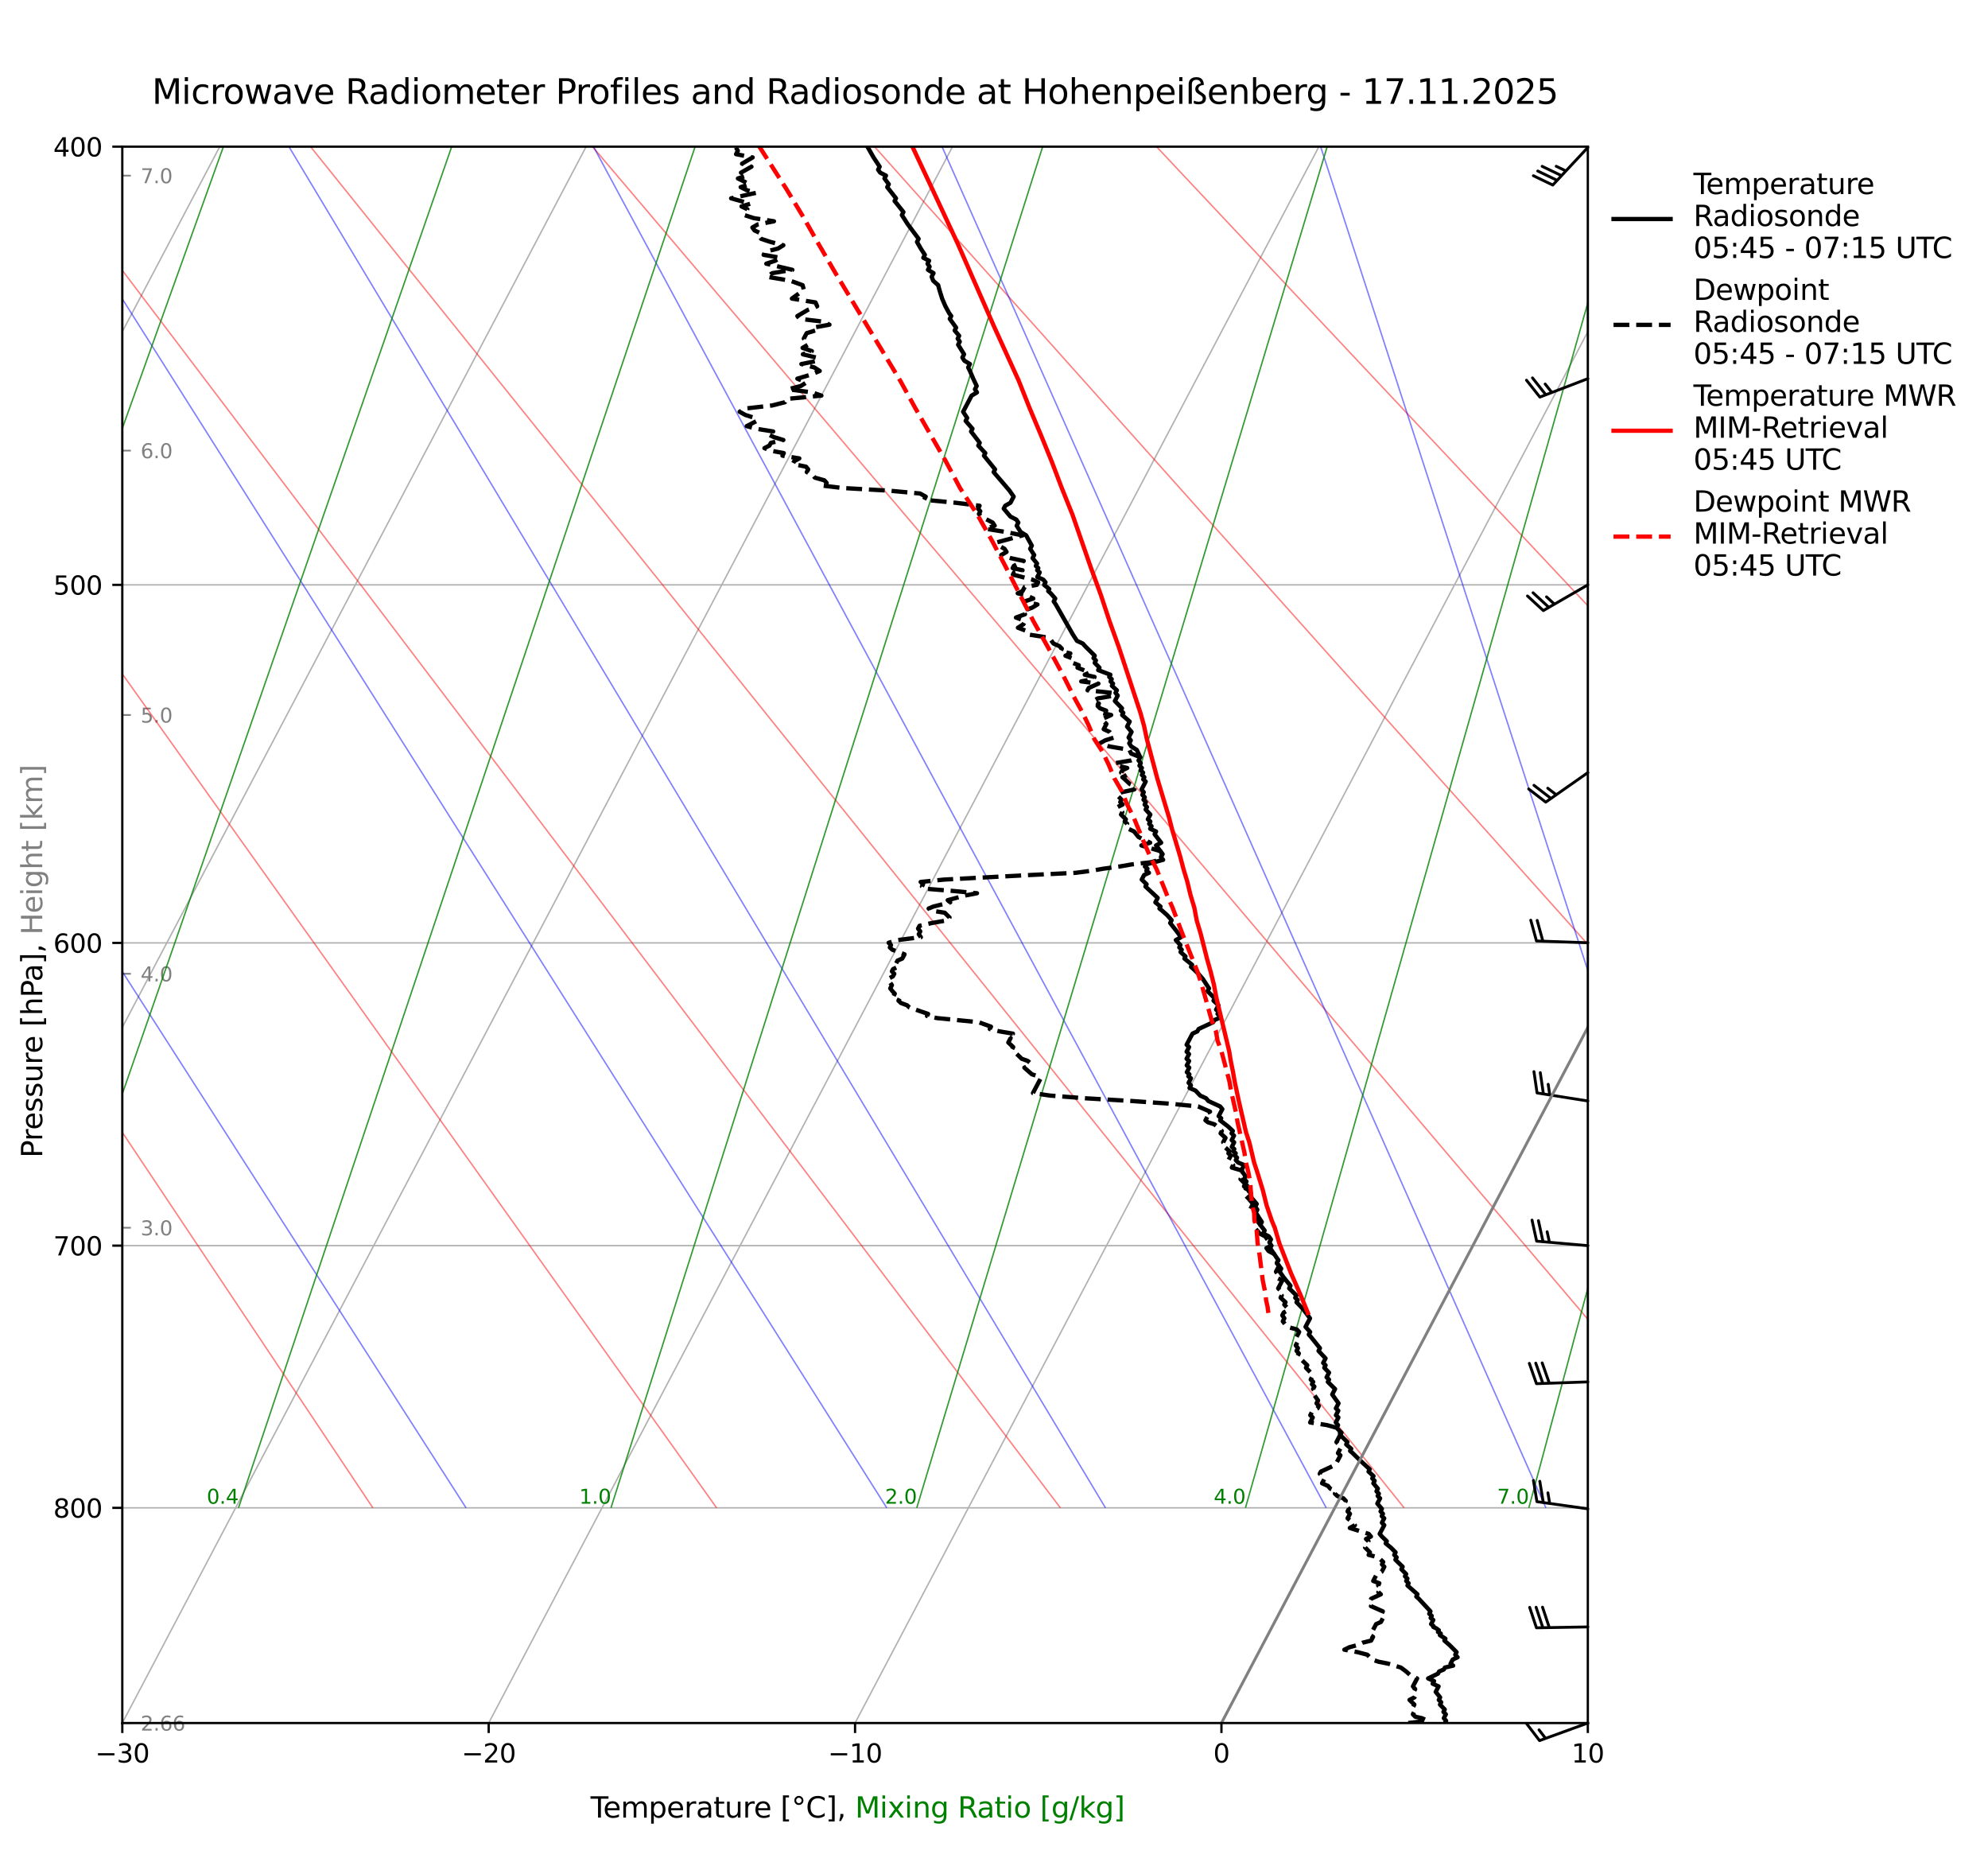 <?xml version="1.0" encoding="utf-8" standalone="no"?>
<!DOCTYPE svg PUBLIC "-//W3C//DTD SVG 1.1//EN"
  "http://www.w3.org/Graphics/SVG/1.1/DTD/svg11.dtd">
<svg xmlns:xlink="http://www.w3.org/1999/xlink" width="696.396pt" height="654.781pt" viewBox="0 0 696.396 654.781" xmlns="http://www.w3.org/2000/svg" version="1.1">
 <defs>
  <style type="text/css">*{stroke-linejoin: round; stroke-linecap: butt}</style>
 </defs>
 <g id="figure_1">
  <g id="patch_1">
   <path d="M 0 654.781 
L 696.396 654.781 
L 696.396 0 
L 0 0 
z
" style="fill: #ffffff"/>
  </g>
  <g id="axes_1">
   <g id="patch_2">
    <path d="M 42.841 603.417 
L 556.215 603.417 
L 556.215 51.364 
L 42.841 51.364 
z
" style="fill: #ffffff"/>
   </g>
   <g id="matplotlib.axis_1">
    <g id="xtick_1">
     <g id="line2d_1">
      <path d="M -1 199.385 
L 76.978 51.364 
" clip-path="url(#p0852746e79)" style="fill: none; stroke: #b0b0b0; stroke-width: 0.5; stroke-linecap: square"/>
     </g>
    </g>
    <g id="xtick_2">
     <g id="line2d_2">
      <path d="M -1 443.012 
L 205.321 51.364 
" clip-path="url(#p0852746e79)" style="fill: none; stroke: #b0b0b0; stroke-width: 0.5; stroke-linecap: square"/>
     </g>
    </g>
    <g id="xtick_3">
     <g id="line2d_3">
      <path d="M 42.841 603.417 
L 333.664 51.364 
" clip-path="url(#p0852746e79)" style="fill: none; stroke: #b0b0b0; stroke-width: 0.5; stroke-linecap: square"/>
     </g>
     <g id="line2d_4">
      <defs>
       <path id="mba01a77040" d="M 0 0 
L 0 3.5 
" style="stroke: #000000; stroke-width: 0.8"/>
      </defs>
      <g>
       <use xlink:href="#mba01a77040" x="42.841" y="603.417" style="stroke: #000000; stroke-width: 0.8"/>
      </g>
     </g>
     <g id="text_1">
      <!-- −30 -->
      <g transform="translate(33.344 617.256) scale(0.09 -0.09)">
       <defs>
        <path id="DejaVuSans-2212" d="M 678 2272 
L 4684 2272 
L 4684 1741 
L 678 1741 
L 678 2272 
z
" transform="scale(0.016)"/>
        <path id="DejaVuSans-33" d="M 2597 2516 
Q 3050 2419 3304 2112 
Q 3559 1806 3559 1356 
Q 3559 666 3084 287 
Q 2609 -91 1734 -91 
Q 1441 -91 1130 -33 
Q 819 25 488 141 
L 488 750 
Q 750 597 1062 519 
Q 1375 441 1716 441 
Q 2309 441 2620 675 
Q 2931 909 2931 1356 
Q 2931 1769 2642 2001 
Q 2353 2234 1838 2234 
L 1294 2234 
L 1294 2753 
L 1863 2753 
Q 2328 2753 2575 2939 
Q 2822 3125 2822 3475 
Q 2822 3834 2567 4026 
Q 2313 4219 1838 4219 
Q 1578 4219 1281 4162 
Q 984 4106 628 3988 
L 628 4550 
Q 988 4650 1302 4700 
Q 1616 4750 1894 4750 
Q 2613 4750 3031 4423 
Q 3450 4097 3450 3541 
Q 3450 3153 3228 2886 
Q 3006 2619 2597 2516 
z
" transform="scale(0.016)"/>
        <path id="DejaVuSans-30" d="M 2034 4250 
Q 1547 4250 1301 3770 
Q 1056 3291 1056 2328 
Q 1056 1369 1301 889 
Q 1547 409 2034 409 
Q 2525 409 2770 889 
Q 3016 1369 3016 2328 
Q 3016 3291 2770 3770 
Q 2525 4250 2034 4250 
z
M 2034 4750 
Q 2819 4750 3233 4129 
Q 3647 3509 3647 2328 
Q 3647 1150 3233 529 
Q 2819 -91 2034 -91 
Q 1250 -91 836 529 
Q 422 1150 422 2328 
Q 422 3509 836 4129 
Q 1250 4750 2034 4750 
z
" transform="scale(0.016)"/>
       </defs>
       <use xlink:href="#DejaVuSans-2212"/>
       <use xlink:href="#DejaVuSans-33" transform="translate(83.789 0)"/>
       <use xlink:href="#DejaVuSans-30" transform="translate(147.412 0)"/>
      </g>
     </g>
    </g>
    <g id="xtick_4">
     <g id="line2d_5">
      <path d="M 171.185 603.417 
L 462.008 51.364 
" clip-path="url(#p0852746e79)" style="fill: none; stroke: #b0b0b0; stroke-width: 0.5; stroke-linecap: square"/>
     </g>
     <g id="line2d_6">
      <g>
       <use xlink:href="#mba01a77040" x="171.185" y="603.417" style="stroke: #000000; stroke-width: 0.8"/>
      </g>
     </g>
     <g id="text_2">
      <!-- −20 -->
      <g transform="translate(161.688 617.256) scale(0.09 -0.09)">
       <defs>
        <path id="DejaVuSans-32" d="M 1228 531 
L 3431 531 
L 3431 0 
L 469 0 
L 469 531 
Q 828 903 1448 1529 
Q 2069 2156 2228 2338 
Q 2531 2678 2651 2914 
Q 2772 3150 2772 3378 
Q 2772 3750 2511 3984 
Q 2250 4219 1831 4219 
Q 1534 4219 1204 4116 
Q 875 4013 500 3803 
L 500 4441 
Q 881 4594 1212 4672 
Q 1544 4750 1819 4750 
Q 2544 4750 2975 4387 
Q 3406 4025 3406 3419 
Q 3406 3131 3298 2873 
Q 3191 2616 2906 2266 
Q 2828 2175 2409 1742 
Q 1991 1309 1228 531 
z
" transform="scale(0.016)"/>
       </defs>
       <use xlink:href="#DejaVuSans-2212"/>
       <use xlink:href="#DejaVuSans-32" transform="translate(83.789 0)"/>
       <use xlink:href="#DejaVuSans-30" transform="translate(147.412 0)"/>
      </g>
     </g>
    </g>
    <g id="xtick_5">
     <g id="line2d_7">
      <path d="M 299.528 603.417 
L 590.351 51.364 
" clip-path="url(#p0852746e79)" style="fill: none; stroke: #b0b0b0; stroke-width: 0.5; stroke-linecap: square"/>
     </g>
     <g id="line2d_8">
      <g>
       <use xlink:href="#mba01a77040" x="299.528" y="603.417" style="stroke: #000000; stroke-width: 0.8"/>
      </g>
     </g>
     <g id="text_3">
      <!-- −10 -->
      <g transform="translate(290.031 617.256) scale(0.09 -0.09)">
       <defs>
        <path id="DejaVuSans-31" d="M 794 531 
L 1825 531 
L 1825 4091 
L 703 3866 
L 703 4441 
L 1819 4666 
L 2450 4666 
L 2450 531 
L 3481 531 
L 3481 0 
L 794 0 
L 794 531 
z
" transform="scale(0.016)"/>
       </defs>
       <use xlink:href="#DejaVuSans-2212"/>
       <use xlink:href="#DejaVuSans-31" transform="translate(83.789 0)"/>
       <use xlink:href="#DejaVuSans-30" transform="translate(147.412 0)"/>
      </g>
     </g>
    </g>
    <g id="xtick_6">
     <g id="line2d_9">
      <path d="M 427.872 603.417 
L 697.396 91.794 
" clip-path="url(#p0852746e79)" style="fill: none; stroke: #b0b0b0; stroke-width: 0.5; stroke-linecap: square"/>
     </g>
     <g id="line2d_10">
      <g>
       <use xlink:href="#mba01a77040" x="427.872" y="603.417" style="stroke: #000000; stroke-width: 0.8"/>
      </g>
     </g>
     <g id="text_4">
      <!-- 0 -->
      <g transform="translate(425.009 617.256) scale(0.09 -0.09)">
       <use xlink:href="#DejaVuSans-30"/>
      </g>
     </g>
    </g>
    <g id="xtick_7">
     <g id="line2d_11">
      <path d="M 556.215 603.417 
L 697.396 335.421 
" clip-path="url(#p0852746e79)" style="fill: none; stroke: #b0b0b0; stroke-width: 0.5; stroke-linecap: square"/>
     </g>
     <g id="line2d_12">
      <g>
       <use xlink:href="#mba01a77040" x="556.215" y="603.417" style="stroke: #000000; stroke-width: 0.8"/>
      </g>
     </g>
     <g id="text_5">
      <!-- 10 -->
      <g transform="translate(550.489 617.256) scale(0.09 -0.09)">
       <use xlink:href="#DejaVuSans-31"/>
       <use xlink:href="#DejaVuSans-30" transform="translate(63.623 0)"/>
      </g>
     </g>
    </g>
   </g>
   <g id="matplotlib.axis_2">
    <g id="ytick_1">
     <g id="line2d_13">
      <path d="M 42.841 51.364 
L 556.215 51.364 
" clip-path="url(#p0852746e79)" style="fill: none; stroke: #b0b0b0; stroke-width: 0.5; stroke-linecap: square"/>
     </g>
     <g id="line2d_14">
      <defs>
       <path id="mc0777b511d" d="M 0 0 
L -3.5 0 
" style="stroke: #000000; stroke-width: 0.8"/>
      </defs>
      <g>
       <use xlink:href="#mc0777b511d" x="42.841" y="51.364" style="stroke: #000000; stroke-width: 0.8"/>
      </g>
     </g>
     <g id="text_6">
      <!-- 400 -->
      <g transform="translate(18.663 54.784) scale(0.09 -0.09)">
       <defs>
        <path id="DejaVuSans-34" d="M 2419 4116 
L 825 1625 
L 2419 1625 
L 2419 4116 
z
M 2253 4666 
L 3047 4666 
L 3047 1625 
L 3713 1625 
L 3713 1100 
L 3047 1100 
L 3047 0 
L 2419 0 
L 2419 1100 
L 313 1100 
L 313 1709 
L 2253 4666 
z
" transform="scale(0.016)"/>
       </defs>
       <use xlink:href="#DejaVuSans-34"/>
       <use xlink:href="#DejaVuSans-30" transform="translate(63.623 0)"/>
       <use xlink:href="#DejaVuSans-30" transform="translate(127.246 0)"/>
      </g>
     </g>
    </g>
    <g id="ytick_2">
     <g id="line2d_15">
      <path d="M 42.841 204.829 
L 556.215 204.829 
" clip-path="url(#p0852746e79)" style="fill: none; stroke: #b0b0b0; stroke-width: 0.5; stroke-linecap: square"/>
     </g>
     <g id="line2d_16">
      <g>
       <use xlink:href="#mc0777b511d" x="42.841" y="204.829" style="stroke: #000000; stroke-width: 0.8"/>
      </g>
     </g>
     <g id="text_7">
      <!-- 500 -->
      <g transform="translate(18.663 208.248) scale(0.09 -0.09)">
       <defs>
        <path id="DejaVuSans-35" d="M 691 4666 
L 3169 4666 
L 3169 4134 
L 1269 4134 
L 1269 2991 
Q 1406 3038 1543 3061 
Q 1681 3084 1819 3084 
Q 2600 3084 3056 2656 
Q 3513 2228 3513 1497 
Q 3513 744 3044 326 
Q 2575 -91 1722 -91 
Q 1428 -91 1123 -41 
Q 819 9 494 109 
L 494 744 
Q 775 591 1075 516 
Q 1375 441 1709 441 
Q 2250 441 2565 725 
Q 2881 1009 2881 1497 
Q 2881 1984 2565 2268 
Q 2250 2553 1709 2553 
Q 1456 2553 1204 2497 
Q 953 2441 691 2322 
L 691 4666 
z
" transform="scale(0.016)"/>
       </defs>
       <use xlink:href="#DejaVuSans-35"/>
       <use xlink:href="#DejaVuSans-30" transform="translate(63.623 0)"/>
       <use xlink:href="#DejaVuSans-30" transform="translate(127.246 0)"/>
      </g>
     </g>
    </g>
    <g id="ytick_3">
     <g id="line2d_17">
      <path d="M 42.841 330.218 
L 556.215 330.218 
" clip-path="url(#p0852746e79)" style="fill: none; stroke: #b0b0b0; stroke-width: 0.5; stroke-linecap: square"/>
     </g>
     <g id="line2d_18">
      <g>
       <use xlink:href="#mc0777b511d" x="42.841" y="330.218" style="stroke: #000000; stroke-width: 0.8"/>
      </g>
     </g>
     <g id="text_8">
      <!-- 600 -->
      <g transform="translate(18.663 333.638) scale(0.09 -0.09)">
       <defs>
        <path id="DejaVuSans-36" d="M 2113 2584 
Q 1688 2584 1439 2293 
Q 1191 2003 1191 1497 
Q 1191 994 1439 701 
Q 1688 409 2113 409 
Q 2538 409 2786 701 
Q 3034 994 3034 1497 
Q 3034 2003 2786 2293 
Q 2538 2584 2113 2584 
z
M 3366 4563 
L 3366 3988 
Q 3128 4100 2886 4159 
Q 2644 4219 2406 4219 
Q 1781 4219 1451 3797 
Q 1122 3375 1075 2522 
Q 1259 2794 1537 2939 
Q 1816 3084 2150 3084 
Q 2853 3084 3261 2657 
Q 3669 2231 3669 1497 
Q 3669 778 3244 343 
Q 2819 -91 2113 -91 
Q 1303 -91 875 529 
Q 447 1150 447 2328 
Q 447 3434 972 4092 
Q 1497 4750 2381 4750 
Q 2619 4750 2861 4703 
Q 3103 4656 3366 4563 
z
" transform="scale(0.016)"/>
       </defs>
       <use xlink:href="#DejaVuSans-36"/>
       <use xlink:href="#DejaVuSans-30" transform="translate(63.623 0)"/>
       <use xlink:href="#DejaVuSans-30" transform="translate(127.246 0)"/>
      </g>
     </g>
    </g>
    <g id="ytick_4">
     <g id="line2d_19">
      <path d="M 42.841 436.234 
L 556.215 436.234 
" clip-path="url(#p0852746e79)" style="fill: none; stroke: #b0b0b0; stroke-width: 0.5; stroke-linecap: square"/>
     </g>
     <g id="line2d_20">
      <g>
       <use xlink:href="#mc0777b511d" x="42.841" y="436.234" style="stroke: #000000; stroke-width: 0.8"/>
      </g>
     </g>
     <g id="text_9">
      <!-- 700 -->
      <g transform="translate(18.663 439.653) scale(0.09 -0.09)">
       <defs>
        <path id="DejaVuSans-37" d="M 525 4666 
L 3525 4666 
L 3525 4397 
L 1831 0 
L 1172 0 
L 2766 4134 
L 525 4134 
L 525 4666 
z
" transform="scale(0.016)"/>
       </defs>
       <use xlink:href="#DejaVuSans-37"/>
       <use xlink:href="#DejaVuSans-30" transform="translate(63.623 0)"/>
       <use xlink:href="#DejaVuSans-30" transform="translate(127.246 0)"/>
      </g>
     </g>
    </g>
    <g id="ytick_5">
     <g id="line2d_21">
      <path d="M 42.841 528.068 
L 556.215 528.068 
" clip-path="url(#p0852746e79)" style="fill: none; stroke: #b0b0b0; stroke-width: 0.5; stroke-linecap: square"/>
     </g>
     <g id="line2d_22">
      <g>
       <use xlink:href="#mc0777b511d" x="42.841" y="528.068" style="stroke: #000000; stroke-width: 0.8"/>
      </g>
     </g>
     <g id="text_10">
      <!-- 800 -->
      <g transform="translate(18.663 531.488) scale(0.09 -0.09)">
       <defs>
        <path id="DejaVuSans-38" d="M 2034 2216 
Q 1584 2216 1326 1975 
Q 1069 1734 1069 1313 
Q 1069 891 1326 650 
Q 1584 409 2034 409 
Q 2484 409 2743 651 
Q 3003 894 3003 1313 
Q 3003 1734 2745 1975 
Q 2488 2216 2034 2216 
z
M 1403 2484 
Q 997 2584 770 2862 
Q 544 3141 544 3541 
Q 544 4100 942 4425 
Q 1341 4750 2034 4750 
Q 2731 4750 3128 4425 
Q 3525 4100 3525 3541 
Q 3525 3141 3298 2862 
Q 3072 2584 2669 2484 
Q 3125 2378 3379 2068 
Q 3634 1759 3634 1313 
Q 3634 634 3220 271 
Q 2806 -91 2034 -91 
Q 1263 -91 848 271 
Q 434 634 434 1313 
Q 434 1759 690 2068 
Q 947 2378 1403 2484 
z
M 1172 3481 
Q 1172 3119 1398 2916 
Q 1625 2713 2034 2713 
Q 2441 2713 2670 2916 
Q 2900 3119 2900 3481 
Q 2900 3844 2670 4047 
Q 2441 4250 2034 4250 
Q 1625 4250 1398 4047 
Q 1172 3844 1172 3481 
z
" transform="scale(0.016)"/>
       </defs>
       <use xlink:href="#DejaVuSans-38"/>
       <use xlink:href="#DejaVuSans-30" transform="translate(63.623 0)"/>
       <use xlink:href="#DejaVuSans-30" transform="translate(127.246 0)"/>
      </g>
     </g>
    </g>
    <g id="ytick_6">
     <g id="line2d_23">
      <defs>
       <path id="m3b32d486e4" d="M 0 0 
L 3 0 
" style="stroke: #808080; stroke-width: 0.6"/>
      </defs>
      <g>
       <use xlink:href="#m3b32d486e4" x="42.841" y="603.417" style="fill: #808080; stroke: #808080; stroke-width: 0.6"/>
      </g>
     </g>
     <g id="text_11">
      <!--  2.66 -->
      <g style="fill: #808080" transform="translate(47.031 606.077) scale(0.07 -0.07)">
       <defs>
        <path id="DejaVuSans-20" transform="scale(0.016)"/>
        <path id="DejaVuSans-2e" d="M 684 794 
L 1344 794 
L 1344 0 
L 684 0 
L 684 794 
z
" transform="scale(0.016)"/>
       </defs>
       <use xlink:href="#DejaVuSans-20"/>
       <use xlink:href="#DejaVuSans-32" transform="translate(31.787 0)"/>
       <use xlink:href="#DejaVuSans-2e" transform="translate(95.41 0)"/>
       <use xlink:href="#DejaVuSans-36" transform="translate(127.197 0)"/>
       <use xlink:href="#DejaVuSans-36" transform="translate(190.82 0)"/>
      </g>
     </g>
    </g>
    <g id="ytick_7">
     <g id="line2d_24">
      <g>
       <use xlink:href="#m3b32d486e4" x="42.841" y="429.966" style="fill: #808080; stroke: #808080; stroke-width: 0.6"/>
      </g>
     </g>
     <g id="text_12">
      <!-- 3.0   -->
      <g style="fill: #808080" transform="translate(49.26 432.626) scale(0.07 -0.07)">
       <use xlink:href="#DejaVuSans-33"/>
       <use xlink:href="#DejaVuSans-2e" transform="translate(63.623 0)"/>
       <use xlink:href="#DejaVuSans-30" transform="translate(95.41 0)"/>
       <use xlink:href="#DejaVuSans-20" transform="translate(159.033 0)"/>
       <use xlink:href="#DejaVuSans-20" transform="translate(190.82 0)"/>
      </g>
     </g>
    </g>
    <g id="ytick_8">
     <g id="line2d_25">
      <g>
       <use xlink:href="#m3b32d486e4" x="42.841" y="341.022" style="fill: #808080; stroke: #808080; stroke-width: 0.6"/>
      </g>
     </g>
     <g id="text_13">
      <!-- 4.0   -->
      <g style="fill: #808080" transform="translate(49.26 343.682) scale(0.07 -0.07)">
       <use xlink:href="#DejaVuSans-34"/>
       <use xlink:href="#DejaVuSans-2e" transform="translate(63.623 0)"/>
       <use xlink:href="#DejaVuSans-30" transform="translate(95.41 0)"/>
       <use xlink:href="#DejaVuSans-20" transform="translate(159.033 0)"/>
       <use xlink:href="#DejaVuSans-20" transform="translate(190.82 0)"/>
      </g>
     </g>
    </g>
    <g id="ytick_9">
     <g id="line2d_26">
      <g>
       <use xlink:href="#m3b32d486e4" x="42.841" y="250.395" style="fill: #808080; stroke: #808080; stroke-width: 0.6"/>
      </g>
     </g>
     <g id="text_14">
      <!-- 5.0   -->
      <g style="fill: #808080" transform="translate(49.26 253.055) scale(0.07 -0.07)">
       <use xlink:href="#DejaVuSans-35"/>
       <use xlink:href="#DejaVuSans-2e" transform="translate(63.623 0)"/>
       <use xlink:href="#DejaVuSans-30" transform="translate(95.41 0)"/>
       <use xlink:href="#DejaVuSans-20" transform="translate(159.033 0)"/>
       <use xlink:href="#DejaVuSans-20" transform="translate(190.82 0)"/>
      </g>
     </g>
    </g>
    <g id="ytick_10">
     <g id="line2d_27">
      <g>
       <use xlink:href="#m3b32d486e4" x="42.841" y="157.812" style="fill: #808080; stroke: #808080; stroke-width: 0.6"/>
      </g>
     </g>
     <g id="text_15">
      <!-- 6.0   -->
      <g style="fill: #808080" transform="translate(49.26 160.471) scale(0.07 -0.07)">
       <use xlink:href="#DejaVuSans-36"/>
       <use xlink:href="#DejaVuSans-2e" transform="translate(63.623 0)"/>
       <use xlink:href="#DejaVuSans-30" transform="translate(95.41 0)"/>
       <use xlink:href="#DejaVuSans-20" transform="translate(159.033 0)"/>
       <use xlink:href="#DejaVuSans-20" transform="translate(190.82 0)"/>
      </g>
     </g>
    </g>
    <g id="ytick_11">
     <g id="line2d_28">
      <g>
       <use xlink:href="#m3b32d486e4" x="42.841" y="61.502" style="fill: #808080; stroke: #808080; stroke-width: 0.6"/>
      </g>
     </g>
     <g id="text_16">
      <!-- 7.0   -->
      <g style="fill: #808080" transform="translate(49.26 64.162) scale(0.07 -0.07)">
       <use xlink:href="#DejaVuSans-37"/>
       <use xlink:href="#DejaVuSans-2e" transform="translate(63.623 0)"/>
       <use xlink:href="#DejaVuSans-30" transform="translate(95.41 0)"/>
       <use xlink:href="#DejaVuSans-20" transform="translate(159.033 0)"/>
       <use xlink:href="#DejaVuSans-20" transform="translate(190.82 0)"/>
      </g>
     </g>
    </g>
   </g>
   <g id="LineCollection_1">
    <path clip-path="url(#p0852746e79)" style="fill: none; stroke: #ff0000; stroke-opacity: 0.5; stroke-width: 0.5"/>
    <path clip-path="url(#p0852746e79)" style="fill: none; stroke: #ff0000; stroke-opacity: 0.5; stroke-width: 0.5"/>
    <path d="M 10.202 528.068 
L -1 510.061 
" clip-path="url(#p0852746e79)" style="fill: none; stroke: #ff0000; stroke-opacity: 0.5; stroke-width: 0.5"/>
    <path d="M 130.618 528.068 
L -1 330.877 
" clip-path="url(#p0852746e79)" style="fill: none; stroke: #ff0000; stroke-opacity: 0.5; stroke-width: 0.5"/>
    <path d="M 251.035 528.068 
L -1 174.509 
" clip-path="url(#p0852746e79)" style="fill: none; stroke: #ff0000; stroke-opacity: 0.5; stroke-width: 0.5"/>
    <path d="M 371.451 528.068 
L 9.998 51.364 
" clip-path="url(#p0852746e79)" style="fill: none; stroke: #ff0000; stroke-opacity: 0.5; stroke-width: 0.5"/>
    <path d="M 491.867 528.068 
L 108.779 51.364 
" clip-path="url(#p0852746e79)" style="fill: none; stroke: #ff0000; stroke-opacity: 0.5; stroke-width: 0.5"/>
    <path d="M 612.283 528.068 
L 207.561 51.364 
" clip-path="url(#p0852746e79)" style="fill: none; stroke: #ff0000; stroke-opacity: 0.5; stroke-width: 0.5"/>
    <path d="M 697.396 488.596 
L 306.343 51.364 
" clip-path="url(#p0852746e79)" style="fill: none; stroke: #ff0000; stroke-opacity: 0.5; stroke-width: 0.5"/>
    <path d="M 697.396 362.369 
L 405.124 51.364 
" clip-path="url(#p0852746e79)" style="fill: none; stroke: #ff0000; stroke-opacity: 0.5; stroke-width: 0.5"/>
   </g>
   <g id="LineCollection_2">
    <path clip-path="url(#p0852746e79)" style="fill: none; stroke: #0000ff; stroke-opacity: 0.5; stroke-width: 0.5"/>
    <path clip-path="url(#p0852746e79)" style="fill: none; stroke: #0000ff; stroke-opacity: 0.5; stroke-width: 0.5"/>
    <path d="M 25.813 528.068 
L -1 484.393 
" clip-path="url(#p0852746e79)" style="fill: none; stroke: #0000ff; stroke-opacity: 0.5; stroke-width: 0.5"/>
    <path d="M 163.254 528.068 
L -1 271.885 
" clip-path="url(#p0852746e79)" style="fill: none; stroke: #0000ff; stroke-opacity: 0.5; stroke-width: 0.5"/>
    <path d="M 310.637 528.068 
L 9.124 51.364 
" clip-path="url(#p0852746e79)" style="fill: none; stroke: #0000ff; stroke-opacity: 0.5; stroke-width: 0.5"/>
    <path d="M 387.245 528.068 
L 101.213 51.364 
" clip-path="url(#p0852746e79)" style="fill: none; stroke: #0000ff; stroke-opacity: 0.5; stroke-width: 0.5"/>
    <path d="M 464.565 528.068 
L 207.898 51.364 
" clip-path="url(#p0852746e79)" style="fill: none; stroke: #0000ff; stroke-opacity: 0.5; stroke-width: 0.5"/>
    <path d="M 541.516 528.068 
L 329.995 51.364 
" clip-path="url(#p0852746e79)" style="fill: none; stroke: #0000ff; stroke-opacity: 0.5; stroke-width: 0.5"/>
    <path d="M 617.254 528.068 
L 462.619 51.364 
" clip-path="url(#p0852746e79)" style="fill: none; stroke: #0000ff; stroke-opacity: 0.5; stroke-width: 0.5"/>
    <path d="M 691.314 528.068 
L 594.135 51.364 
" clip-path="url(#p0852746e79)" style="fill: none; stroke: #0000ff; stroke-opacity: 0.5; stroke-width: 0.5"/>
    <path clip-path="url(#p0852746e79)" style="fill: none; stroke: #0000ff; stroke-opacity: 0.5; stroke-width: 0.5"/>
    <path clip-path="url(#p0852746e79)" style="fill: none; stroke: #0000ff; stroke-opacity: 0.5; stroke-width: 0.5"/>
    <path clip-path="url(#p0852746e79)" style="fill: none; stroke: #0000ff; stroke-opacity: 0.5; stroke-width: 0.5"/>
    <path clip-path="url(#p0852746e79)" style="fill: none; stroke: #0000ff; stroke-opacity: 0.5; stroke-width: 0.5"/>
    <path clip-path="url(#p0852746e79)" style="fill: none; stroke: #0000ff; stroke-opacity: 0.5; stroke-width: 0.5"/>
   </g>
   <g id="LineCollection_3">
    <path d="M -1 272.144 
L 78.261 51.364 
" clip-path="url(#p0852746e79)" style="fill: none; stroke: #008000; stroke-opacity: 0.8; stroke-width: 0.5"/>
    <path d="M -1 509.131 
L 158.232 51.364 
" clip-path="url(#p0852746e79)" style="fill: none; stroke: #008000; stroke-opacity: 0.8; stroke-width: 0.5"/>
    <path d="M 83.55 528.068 
L 243.501 51.364 
" clip-path="url(#p0852746e79)" style="fill: none; stroke: #008000; stroke-opacity: 0.8; stroke-width: 0.5"/>
    <path d="M 214.025 528.068 
L 365.247 51.364 
" clip-path="url(#p0852746e79)" style="fill: none; stroke: #008000; stroke-opacity: 0.8; stroke-width: 0.5"/>
    <path d="M 321.144 528.068 
L 464.914 51.364 
" clip-path="url(#p0852746e79)" style="fill: none; stroke: #008000; stroke-opacity: 0.8; stroke-width: 0.5"/>
    <path d="M 436.289 528.068 
L 571.759 51.364 
" clip-path="url(#p0852746e79)" style="fill: none; stroke: #008000; stroke-opacity: 0.8; stroke-width: 0.5"/>
    <path d="M 535.55 528.068 
L 663.627 51.364 
" clip-path="url(#p0852746e79)" style="fill: none; stroke: #008000; stroke-opacity: 0.8; stroke-width: 0.5"/>
    <path d="M 601.878 528.068 
L 697.396 157.917 
" clip-path="url(#p0852746e79)" style="fill: none; stroke: #008000; stroke-opacity: 0.8; stroke-width: 0.5"/>
    <path d="M 692.96 528.068 
L 697.396 509.824 
" clip-path="url(#p0852746e79)" style="fill: none; stroke: #008000; stroke-opacity: 0.8; stroke-width: 0.5"/>
    <path clip-path="url(#p0852746e79)" style="fill: none; stroke: #008000; stroke-opacity: 0.8; stroke-width: 0.5"/>
    <path clip-path="url(#p0852746e79)" style="fill: none; stroke: #008000; stroke-opacity: 0.8; stroke-width: 0.5"/>
   </g>
   <g id="line2d_29">
    <path d="M 506.161 603.417 
L 506.571 602.639 
L 505.776 601.712 
L 506.489 600.359 
L 505.642 599.531 
L 506.095 598.67 
L 504.428 596.961 
L 504.855 596.152 
L 504.01 595.318 
L 504.479 594.429 
L 502.925 592.506 
L 503.937 590.586 
L 501.862 589.651 
L 502.351 588.723 
L 500.266 587.809 
L 503.722 586.12 
L 504.118 585.369 
L 505.768 584.673 
L 506.127 583.992 
L 509.049 583.318 
L 508.125 582.635 
L 508.883 581.196 
L 510.594 580.384 
L 509.777 579.499 
L 510.248 578.605 
L 507.73 576.076 
L 505.966 574.552 
L 506.322 573.876 
L 504.4 572.653 
L 504.701 572.08 
L 503.715 571.516 
L 504.03 570.918 
L 503.1 570.247 
L 502.072 569.762 
L 502.2 569.519 
L 501.314 568.766 
L 502.07 567.331 
L 501.159 566.624 
L 501.54 565.9 
L 500.66 565.135 
L 501.093 564.312 
L 496.999 559.902 
L 496.123 559.13 
L 496.538 558.34 
L 493.034 555.248 
L 493.443 554.471 
L 492.587 553.66 
L 493.019 552.84 
L 492.16 552.035 
L 492.575 551.246 
L 490.894 549.565 
L 491.351 548.697 
L 488.804 546.224 
L 489.241 545.394 
L 488.412 544.53 
L 488.877 543.648 
L 487.197 541.965 
L 485.403 540.498 
L 485.795 539.755 
L 484.093 538.113 
L 483.3 537.18 
L 484.908 534.128 
L 484.079 533.267 
L 484.893 531.721 
L 484.015 530.951 
L 484.439 530.146 
L 483.603 529.297 
L 484.074 528.403 
L 482.477 526.562 
L 483.44 524.733 
L 482.594 523.903 
L 483.018 523.099 
L 482.182 522.25 
L 482.666 521.33 
L 481.084 519.461 
L 481.543 518.59 
L 480.701 517.753 
L 481.133 516.932 
L 479.4 515.349 
L 479.816 514.56 
L 476.358 511.379 
L 473.823 508.882 
L 472.94 508.121 
L 473.332 507.377 
L 471.569 505.852 
L 472.004 505.026 
L 469.453 502.559 
L 469.872 501.764 
L 468.224 500.02 
L 468.715 499.088 
L 467.923 498.155 
L 468.837 496.42 
L 467.976 495.618 
L 468.807 494.04 
L 467.957 493.217 
L 468.887 491.451 
L 467.407 489.39 
L 466.674 488.343 
L 467.674 486.446 
L 465.139 483.949 
L 465.565 483.141 
L 464.702 482.343 
L 465.56 480.714 
L 463.896 478.999 
L 464.354 478.131 
L 463.504 477.308 
L 464.344 475.714 
L 461.879 473.084 
L 462.375 472.142 
L 459.276 468.28 
L 458.472 467.37 
L 458.947 466.468 
L 457.322 464.679 
L 458.9 461.685 
L 456.639 458.667 
L 455.01 456.887 
L 454.164 456.057 
L 454.582 455.264 
L 453.717 454.47 
L 454.135 453.676 
L 451.599 451.181 
L 452.065 450.296 
L 449.724 447.431 
L 448.259 445.34 
L 448.806 444.301 
L 447.274 442.337 
L 447.808 441.324 
L 444.911 437.078 
L 445.356 436.234 
L 444.673 435.093 
L 445.213 434.069 
L 444.49 433.003 
L 442.475 431.956 
L 443.007 430.947 
L 441.479 428.974 
L 442.018 427.951 
L 439.88 424.701 
L 440.443 423.631 
L 439.703 422.6 
L 440.221 421.617 
L 438.639 419.748 
L 437.817 418.872 
L 438.269 418.015 
L 437.437 417.157 
L 437.89 416.298 
L 436.208 414.617 
L 436.647 413.785 
L 435.818 412.922 
L 436.322 411.966 
L 434.856 409.876 
L 435.841 408.005 
L 433.727 407.145 
L 432.898 406.283 
L 433.347 405.431 
L 432.48 404.639 
L 432.871 403.898 
L 431.978 403.157 
L 432.375 402.404 
L 431.494 401.639 
L 432.328 400.057 
L 431.454 399.28 
L 432.279 397.713 
L 431.418 396.912 
L 431.862 396.069 
L 430.141 394.463 
L 427.403 392.351 
L 427.784 391.628 
L 426.893 390.883 
L 428.189 388.423 
L 427.4 387.485 
L 423.273 385.573 
L 422.491 384.621 
L 420.421 383.678 
L 418.777 381.926 
L 416.687 381.021 
L 417.175 380.095 
L 416.364 379.198 
L 417.186 377.638 
L 416.274 376.932 
L 416.647 376.225 
L 415.754 375.484 
L 416.586 373.905 
L 415.722 373.109 
L 416.534 371.567 
L 415.66 370.789 
L 416.521 369.156 
L 415.677 368.321 
L 416.535 366.693 
L 415.675 365.888 
L 417.728 361.991 
L 419.433 361.192 
L 419.866 360.37 
L 424.972 357.985 
L 425.355 357.258 
L 427.016 356.541 
L 427.4 355.813 
L 426.501 355.083 
L 426.885 354.353 
L 425.999 353.6 
L 426.817 352.048 
L 425.099 350.436 
L 425.527 349.623 
L 422.994 347.122 
L 423.513 346.137 
L 421.384 342.87 
L 419.791 341.022 
L 418.087 339.384 
L 417.209 338.614 
L 417.597 337.878 
L 414.901 335.687 
L 415.284 334.959 
L 413.534 333.409 
L 413.961 332.598 
L 413.099 331.798 
L 413.515 331.009 
L 411.884 329.232 
L 413.706 328.209 
L 412.213 326.172 
L 409.908 323.237 
L 410.427 322.252 
L 408.809 320.452 
L 407.063 318.892 
L 406.155 318.181 
L 406.523 317.481 
L 404.726 316.02 
L 405.547 314.462 
L 401.243 310.451 
L 401.653 309.672 
L 399.946 308.04 
L 400.795 306.428 
L 402.479 305.669 
L 401.577 304.944 
L 401.96 304.218 
L 401.065 303.479 
L 401.455 302.74 
L 407.444 301.116 
L 406.659 300.17 
L 407.208 299.128 
L 405.736 297.05 
L 404.959 296.087 
L 406.751 295.123 
L 404.461 292.161 
L 404.972 291.191 
L 402.91 290.232 
L 403.384 289.333 
L 402.543 288.493 
L 402.96 287.701 
L 402.088 286.92 
L 402.957 285.27 
L 401.32 283.506 
L 401.786 282.622 
L 400.962 281.749 
L 401.409 280.9 
L 400.574 280.05 
L 401.016 279.211 
L 400.181 278.358 
L 400.663 277.443 
L 399.889 276.477 
L 401.341 273.72 
L 400.471 272.936 
L 400.872 272.175 
L 400.002 271.389 
L 400.423 270.59 
L 399.575 269.764 
L 400.004 268.95 
L 399.15 268.135 
L 399.606 267.269 
L 398.832 266.301 
L 399.429 265.168 
L 398.206 262.618 
L 396.279 261.403 
L 395.57 260.313 
L 396.112 259.284 
L 395.351 258.292 
L 396.385 256.33 
L 394.807 254.451 
L 395.726 252.709 
L 393.094 250.395 
L 393.494 249.635 
L 392.618 248.862 
L 393.04 248.061 
L 390.539 245.499 
L 391.538 243.604 
L 390.762 242.641 
L 391.235 241.742 
L 389.5 240.163 
L 389.9 239.405 
L 389.023 238.632 
L 389.437 237.846 
L 388.562 237.072 
L 388.97 236.298 
L 384.695 234.666 
L 385.14 233.823 
L 383.463 232.133 
L 383.902 231.299 
L 383.058 230.465 
L 383.491 229.643 
L 380.116 226.305 
L 379.318 225.384 
L 377.257 224.423 
L 375.84 222.24 
L 369.842 211.699 
L 369.119 210.636 
L 369.658 209.612 
L 368.057 207.78 
L 367.185 206.998 
L 367.561 206.285 
L 365.761 204.829 
L 366.24 203.92 
L 365.45 202.983 
L 363.363 202.072 
L 364.215 200.455 
L 363.326 199.707 
L 363.72 198.958 
L 362.846 198.181 
L 363.278 197.361 
L 361.716 195.453 
L 362.282 194.379 
L 360.865 192.197 
L 361.448 191.089 
L 360.126 188.727 
L 359.488 187.501 
L 357.546 186.315 
L 356.142 184.108 
L 356.718 183.015 
L 355.996 181.949 
L 353.968 180.925 
L 351.599 178.114 
L 352.127 177.112 
L 353.961 176.066 
L 355.089 173.925 
L 353.63 171.822 
L 348.068 165.326 
L 348.567 164.378 
L 344.68 159.577 
L 345.152 158.68 
L 342.691 156.042 
L 343.197 155.082 
L 340.157 151.107 
L 340.659 150.155 
L 338.263 147.394 
L 338.799 146.377 
L 337.378 144.202 
L 340.358 138.545 
L 342.232 137.424 
L 341.525 136.33 
L 342.134 135.175 
L 340.916 132.613 
L 339.769 129.919 
L 339.14 128.675 
L 339.764 127.491 
L 337.814 126.32 
L 337.124 125.194 
L 337.71 124.081 
L 335.633 120.716 
L 336.206 119.627 
L 335.473 118.583 
L 335.991 117.6 
L 334.412 115.724 
L 334.932 114.737 
L 332.705 111.656 
L 333.219 110.679 
L 332.477 109.653 
L 331.177 107.248 
L 330.024 104.564 
L 329.07 101.502 
L 328.647 99.869 
L 326.9 98.313 
L 326.353 96.915 
L 327.015 95.659 
L 325.06 94.497 
L 325.639 93.398 
L 324.91 92.346 
L 325.456 91.308 
L 323.437 90.269 
L 323.976 89.245 
L 322.56 87.061 
L 321.225 84.723 
L 321.795 83.641 
L 318.032 78.602 
L 315.918 75.306 
L 316.47 74.259 
L 314.156 71.342 
L 313.374 70.39 
L 313.868 69.453 
L 310.796 65.539 
L 311.337 64.511 
L 309.829 62.501 
L 310.356 61.502 
L 308.334 60.468 
L 307.596 59.432 
L 308.151 58.378 
L 306.008 55.136 
L 303.342 50.452 
L 300.784 45.563 
L 297.146 40.289 
L 295.703 38.154 
L 295.021 37.014 
L 295.641 35.836 
L 294.299 33.511 
L 292.318 32.399 
L 292.877 31.337 
L 292.144 30.292 
L 292.696 29.245 
L 291.974 28.179 
L 289.97 27.111 
L 290.533 26.042 
L 289.058 23.97 
L 287.482 22.088 
L 286.653 21.227 
L 287.136 20.31 
L 285.651 18.256 
L 283.645 17.191 
L 284.197 16.142 
L 282.767 13.985 
L 281.445 11.621 
L 282.07 10.436 
L 280.649 8.261 
L 279.906 7.235 
L 280.437 6.226 
L 275.089 -0.675 
L 275.26 -1 
L 275.26 -1 
" clip-path="url(#p0852746e79)" style="fill: none; stroke: #000000; stroke-width: 1.5; stroke-linecap: square"/>
   </g>
   <g id="line2d_30">
    <path d="M 493.327 603.417 
L 500.154 602.639 
L 498.075 601.712 
L 495.773 601.21 
L 494.938 600.359 
L 495.828 598.67 
L 495.002 597.801 
L 495.444 596.961 
L 493.743 595.318 
L 495.495 594.429 
L 495.993 593.484 
L 495.224 592.506 
L 495.736 591.535 
L 494.953 590.586 
L 496.415 587.809 
L 494.314 586.926 
L 492.567 585.369 
L 490.726 583.992 
L 486.307 582.635 
L 482.825 581.936 
L 480.648 581.196 
L 478.975 579.499 
L 475.595 578.605 
L 470.921 577.734 
L 472.647 576.894 
L 475.644 576.076 
L 477.346 575.282 
L 480.298 574.552 
L 480.984 573.249 
L 480.015 572.653 
L 482.062 568.766 
L 483.73 568.037 
L 484.474 566.624 
L 483.572 565.9 
L 484.409 564.312 
L 480.243 562.474 
L 480.73 561.549 
L 479.891 560.706 
L 480.315 559.902 
L 483.704 558.34 
L 482.833 557.558 
L 483.645 556.017 
L 482.766 555.248 
L 483.175 554.471 
L 481.036 553.66 
L 482.308 551.246 
L 484.025 550.422 
L 484.934 548.697 
L 484.099 547.846 
L 484.53 547.027 
L 482.824 545.394 
L 479.428 544.53 
L 479.893 543.648 
L 478.213 541.965 
L 479.377 539.755 
L 478.513 538.96 
L 480.242 538.113 
L 479.45 537.18 
L 472.842 535.107 
L 474.641 534.128 
L 472.946 532.473 
L 472.059 531.721 
L 472.889 530.146 
L 472.052 529.297 
L 472.523 528.403 
L 470.926 526.562 
L 471.421 525.622 
L 470.606 524.733 
L 468.476 523.903 
L 467.617 523.099 
L 468.064 522.25 
L 465.982 521.33 
L 465.197 520.383 
L 463.116 519.461 
L 464.016 517.753 
L 462.305 516.128 
L 462.716 515.349 
L 467.804 512.998 
L 469.549 509.686 
L 468.689 508.882 
L 469.874 506.633 
L 468.154 505.026 
L 469.872 501.764 
L 467.748 500.924 
L 468.224 500.02 
L 464.864 499.088 
L 458.939 498.155 
L 459.853 496.42 
L 458.992 495.618 
L 459.823 494.04 
L 461.54 493.217 
L 461.988 492.366 
L 461.187 491.451 
L 461.713 490.453 
L 460.257 488.343 
L 460.776 487.359 
L 459.973 486.446 
L 460.421 485.596 
L 459.576 484.764 
L 460.006 483.949 
L 459.147 483.141 
L 459.568 482.343 
L 458.711 481.534 
L 459.143 480.714 
L 457.479 478.999 
L 457.937 478.131 
L 454.521 474.869 
L 454.986 473.986 
L 454.178 473.084 
L 454.674 472.142 
L 453.907 471.163 
L 454.932 469.217 
L 454.142 468.28 
L 455.097 466.468 
L 454.279 465.584 
L 450.905 464.679 
L 449.363 462.735 
L 449.916 461.685 
L 449.182 460.642 
L 449.712 459.636 
L 451.506 458.667 
L 449.877 456.887 
L 450.314 456.057 
L 448.583 454.47 
L 449.001 453.676 
L 448.147 452.861 
L 448.582 452.036 
L 447.749 451.181 
L 449.205 448.416 
L 447.157 447.431 
L 447.703 446.396 
L 446.976 445.34 
L 448.045 443.31 
L 447.274 442.337 
L 447.808 441.324 
L 446.373 439.175 
L 444.368 438.108 
L 443.627 437.078 
L 445.356 436.234 
L 444.673 435.093 
L 443.207 433.003 
L 441.192 431.956 
L 440.44 430.947 
L 442.24 429.966 
L 440.735 427.951 
L 440.018 426.876 
L 440.59 425.789 
L 438.596 424.701 
L 437.877 423.631 
L 438.938 421.617 
L 437.356 419.748 
L 435.702 418.015 
L 436.606 416.298 
L 435.771 415.448 
L 436.208 414.617 
L 434.535 412.922 
L 435.591 410.916 
L 434.856 409.876 
L 431.517 408.905 
L 431.991 408.005 
L 430.331 406.283 
L 431.197 404.639 
L 430.304 403.898 
L 430.695 403.157 
L 428.927 401.639 
L 429.346 400.843 
L 428.477 400.057 
L 429.297 398.502 
L 427.567 396.912 
L 428.011 396.069 
L 426.291 394.463 
L 425.387 393.742 
L 423.183 393.052 
L 422.269 392.351 
L 423.043 390.883 
L 422.169 390.106 
L 423.878 389.297 
L 419.699 387.485 
L 409.932 386.535 
L 396.321 385.573 
L 380.138 384.621 
L 367.801 383.678 
L 361.847 382.797 
L 364.565 377.638 
L 363.654 376.932 
L 361.459 376.225 
L 358.831 373.905 
L 360.534 373.109 
L 360.948 372.322 
L 360.063 371.567 
L 357.906 370.789 
L 354.506 367.496 
L 354.93 366.693 
L 353.206 365.093 
L 354.028 363.533 
L 353.147 362.768 
L 354.84 361.991 
L 350.127 361.192 
L 346.71 360.37 
L 347.144 359.546 
L 342.833 357.985 
L 328.192 356.541 
L 324.725 355.813 
L 325.11 355.083 
L 318.593 352.836 
L 317.725 352.048 
L 315.579 351.248 
L 314.724 350.436 
L 315.152 349.623 
L 313.008 348.82 
L 313.443 347.994 
L 312.619 347.122 
L 311.854 346.137 
L 312.433 345.039 
L 311.009 342.87 
L 312.79 341.924 
L 313.266 341.022 
L 312.428 340.175 
L 312.845 339.384 
L 314.534 338.614 
L 313.638 337.878 
L 314.416 336.403 
L 316.076 335.687 
L 316.856 334.207 
L 312.57 332.598 
L 311.708 331.798 
L 312.124 331.009 
L 311.287 330.161 
L 314.343 329.232 
L 322.582 328.209 
L 321.844 327.174 
L 322.372 326.172 
L 321.593 325.214 
L 322.111 324.232 
L 326.485 323.237 
L 332.138 322.252 
L 332.627 321.324 
L 330.942 319.649 
L 326.207 318.892 
L 325.298 318.181 
L 326.951 317.481 
L 332.854 316.02 
L 331.978 315.247 
L 337.958 313.64 
L 342.241 312.818 
L 333.685 312.006 
L 323.833 311.217 
L 322.953 310.451 
L 323.364 309.672 
L 322.504 308.868 
L 330.641 308.04 
L 361.009 306.428 
L 376.81 305.669 
L 382.326 304.944 
L 386.558 304.218 
L 392.081 303.479 
L 396.321 302.74 
L 403.147 301.964 
L 406.161 301.116 
L 407.208 299.128 
L 406.481 298.072 
L 399.826 296.087 
L 402.901 295.123 
L 398.817 293.13 
L 397.271 291.191 
L 395.209 290.232 
L 394.4 289.333 
L 394.842 288.493 
L 393.976 287.701 
L 394.388 286.92 
L 392.69 285.27 
L 393.154 284.388 
L 391.518 282.622 
L 393.261 281.749 
L 392.425 280.9 
L 392.873 280.05 
L 391.197 278.358 
L 392.963 277.443 
L 397.322 276.477 
L 397.838 275.497 
L 395.762 274.566 
L 394.054 272.936 
L 393.171 272.175 
L 394.869 271.389 
L 392.723 270.59 
L 393.158 269.764 
L 394.87 268.95 
L 391.449 268.135 
L 390.622 267.269 
L 396.265 266.301 
L 399.429 265.168 
L 396.243 263.907 
L 395.639 262.618 
L 388.578 261.403 
L 385.302 260.313 
L 387.128 259.284 
L 390.217 258.292 
L 388.684 256.33 
L 386.622 255.372 
L 387.579 253.555 
L 385.877 251.913 
L 389.244 250.395 
L 385.794 249.635 
L 387.485 248.862 
L 385.339 248.061 
L 384.498 247.221 
L 384.942 246.38 
L 382.839 245.499 
L 384.608 244.578 
L 390.255 243.604 
L 389.478 242.641 
L 380.968 241.742 
L 381.394 240.933 
L 384.766 239.405 
L 378.756 238.632 
L 383.02 237.846 
L 383.428 237.072 
L 379.986 236.298 
L 381.685 235.509 
L 377.439 233.823 
L 377.891 232.965 
L 375.762 232.133 
L 376.201 231.299 
L 375.358 230.465 
L 373.224 229.643 
L 374.934 228.833 
L 371.518 228.009 
L 371.959 227.171 
L 371.132 226.305 
L 369.05 225.384 
L 367.547 223.366 
L 360.439 222.24 
L 359.778 221.059 
L 356.572 219.835 
L 358.494 218.623 
L 359.12 217.436 
L 355.882 216.273 
L 359.062 215.109 
L 358.386 213.956 
L 361.561 212.801 
L 363.425 211.699 
L 358.851 210.636 
L 361.958 209.612 
L 359.895 208.656 
L 356.506 207.78 
L 358.201 206.998 
L 358.953 205.571 
L 363.194 204.829 
L 363.673 203.92 
L 361.6 202.983 
L 354.823 201.229 
L 355.231 200.455 
L 358.192 199.707 
L 354.736 198.958 
L 355.146 198.181 
L 358.621 196.456 
L 354.016 195.453 
L 350.731 194.379 
L 352.589 193.288 
L 351.881 192.197 
L 349.897 191.089 
L 349.221 189.937 
L 358.205 187.501 
L 352.412 186.315 
L 345.3 185.198 
L 348.442 184.108 
L 347.734 183.015 
L 343.701 180.925 
L 342.913 179.984 
L 343.402 179.057 
L 342.615 178.114 
L 343.143 177.112 
L 334.71 176.066 
L 323.711 175.018 
L 324.286 173.925 
L 322.296 172.831 
L 311.277 171.822 
L 295.079 170.897 
L 287.836 170.03 
L 289.584 169.147 
L 288.79 168.219 
L 285.436 167.275 
L 284.666 166.301 
L 282.613 165.326 
L 283.112 164.378 
L 282.329 163.43 
L 277.695 162.479 
L 278.212 161.499 
L 280.005 160.531 
L 274.091 159.577 
L 274.563 158.68 
L 269.887 157.812 
L 267.778 156.942 
L 269.536 156.042 
L 270.042 155.082 
L 274.414 154.09 
L 271.095 153.083 
L 269.052 152.088 
L 270.852 151.107 
L 264.937 150.155 
L 261.573 149.231 
L 265.107 147.394 
L 264.36 146.377 
L 261.07 145.313 
L 259.089 144.202 
L 260.958 143.089 
L 270.521 141.99 
L 274.968 140.859 
L 275.572 139.711 
L 287.737 138.545 
L 284.478 137.424 
L 276.07 136.33 
L 280.529 135.175 
L 282.462 133.941 
L 279.312 132.613 
L 283.879 131.252 
L 287.148 129.919 
L 285.236 128.675 
L 280.726 127.491 
L 286.477 126.32 
L 285.787 125.194 
L 281.239 124.081 
L 284.393 122.966 
L 281.139 121.834 
L 283.012 120.716 
L 281.569 118.583 
L 282.572 116.678 
L 285.642 115.724 
L 284.878 114.737 
L 290.558 113.701 
L 288.537 112.664 
L 280.084 111.656 
L 279.315 110.679 
L 283.031 108.499 
L 286.257 107.248 
L 285.675 105.915 
L 277.403 104.564 
L 281.583 101.502 
L 281.16 99.869 
L 276.846 98.313 
L 268.598 96.915 
L 270.544 95.659 
L 277.573 94.497 
L 268.438 92.346 
L 271.552 91.308 
L 273.383 90.269 
L 267.505 89.245 
L 268.071 88.17 
L 272.506 87.061 
L 274.409 85.885 
L 269.887 84.723 
L 266.607 83.641 
L 265.851 82.639 
L 266.362 81.669 
L 264.307 80.698 
L 263.562 79.676 
L 265.411 78.602 
L 271.129 77.494 
L 264.013 76.384 
L 260.731 75.306 
L 261.808 73.26 
L 259.75 72.294 
L 262.818 71.342 
L 256.113 69.453 
L 264.821 67.541 
L 261.493 66.549 
L 259.458 65.539 
L 262.567 64.511 
L 258.492 62.501 
L 261.585 61.502 
L 259.563 60.468 
L 263.231 58.378 
L 259.937 57.322 
L 263.655 55.136 
L 257.842 53.99 
L 258.465 52.807 
L 257.797 51.639 
L 254.572 50.452 
L 260.386 46.724 
L 259.715 45.563 
L 255.148 44.487 
L 256.98 43.444 
L 261.381 42.4 
L 261.932 41.354 
L 256.076 40.289 
L 257.912 39.24 
L 261.051 38.154 
L 259.084 37.014 
L 255.854 35.836 
L 255.192 34.657 
L 255.796 33.511 
L 252.532 32.399 
L 251.807 31.337 
L 247.224 30.292 
L 246.492 29.245 
L 249.621 28.179 
L 251.467 27.111 
L 248.18 26.042 
L 251.302 24.989 
L 253.122 23.97 
L 247.214 23.003 
L 248.633 20.31 
L 253.004 19.32 
L 253.565 18.256 
L 248.992 17.191 
L 245.694 16.142 
L 247.531 15.092 
L 248.114 13.985 
L 247.453 12.804 
L 244.226 11.621 
L 238.433 10.436 
L 237.736 9.322 
L 238.295 8.261 
L 236.269 7.235 
L 232.95 6.226 
L 244.273 4.222 
L 240.947 3.227 
L 236.348 2.212 
L 236.884 1.196 
L 241.241 0.233 
L 240.436 -0.675 
L 239.201 -1 
L 239.201 -1 
" clip-path="url(#p0852746e79)" style="fill: none; stroke-dasharray: 5.55,2.4; stroke-dashoffset: 0; stroke: #000000; stroke-width: 1.5"/>
   </g>
   <g id="Barbs_1">
    <path d="M 556.215 -902.044 
L 540.037 -894.153 
L 534.858 -899.638 
L 540.037 -894.153 
L 542.059 -895.139 
L 536.88 -900.624 
L 542.059 -895.139 
L 544.081 -896.126 
L 541.492 -898.868 
L 544.081 -896.126 
z
" clip-path="url(#pc2b2b4386a)" style="stroke: #000000"/>
    <path d="M 556.215 -623.19 
L 539.196 -617.33 
L 534.724 -623.405 
L 539.196 -617.33 
L 541.323 -618.062 
L 536.852 -624.137 
L 541.323 -618.062 
L 543.451 -618.795 
L 541.215 -621.832 
L 543.451 -618.795 
z
" clip-path="url(#pc2b2b4386a)" style="stroke: #000000"/>
    <path d="M 556.215 -425.34 
L 542.63 -413.531 
L 536.209 -417.489 
L 542.63 -413.531 
L 544.328 -415.007 
L 537.907 -418.965 
L 544.328 -415.007 
L 546.026 -416.483 
L 542.816 -418.462 
L 546.026 -416.483 
z
" clip-path="url(#pc2b2b4386a)" style="stroke: #000000"/>
    <path d="M 556.215 -271.875 
L 552.473 -254.269 
L 545.898 -257.967 
L 553.408 -258.67 
L 553.876 -260.871 
L 546.366 -260.167 
L 553.876 -260.871 
z
" clip-path="url(#pc2b2b4386a)" style="stroke: #000000"/>
    <path d="M 556.215 -146.486 
L 546.677 -131.221 
L 541.763 -136.944 
L 549.061 -135.037 
z
" clip-path="url(#pc2b2b4386a)" style="stroke: #000000"/>
    <path d="M 556.215 -40.097 
L 548.608 -23.784 
L 541.132 -24.787 
L 548.608 -23.784 
L 549.559 -25.823 
L 542.083 -26.827 
L 549.559 -25.823 
L 550.51 -27.862 
L 543.033 -28.866 
L 550.51 -27.862 
L 551.461 -29.901 
L 543.984 -30.905 
L 551.461 -29.901 
z
" clip-path="url(#pc2b2b4386a)" style="stroke: #000000"/>
    <path d="M 556.215 51.639 
L 543.939 64.804 
L 537.139 61.539 
L 543.939 64.804 
L 545.474 63.158 
L 538.673 59.893 
L 545.474 63.158 
L 547.008 61.513 
L 540.208 58.248 
L 547.008 61.513 
L 548.543 59.867 
L 545.142 58.235 
L 548.543 59.867 
z
" clip-path="url(#pc2b2b4386a)" style="stroke: #000000"/>
    <path d="M 556.215 132.613 
L 539.411 139.063 
L 534.73 133.148 
L 539.411 139.063 
L 541.511 138.257 
L 536.83 132.342 
L 541.511 138.257 
L 543.612 137.451 
L 541.271 134.493 
L 543.612 137.451 
z
" clip-path="url(#pc2b2b4386a)" style="stroke: #000000"/>
    <path d="M 556.215 204.829 
L 540.627 213.829 
L 535.078 208.718 
L 540.627 213.829 
L 542.575 212.704 
L 537.027 207.593 
L 542.575 212.704 
L 544.524 211.579 
L 541.749 209.023 
L 544.524 211.579 
z
" clip-path="url(#pc2b2b4386a)" style="stroke: #000000"/>
    <path d="M 556.215 270.59 
L 541.47 280.914 
L 535.497 276.307 
L 541.47 280.914 
L 543.313 279.624 
L 537.341 275.016 
L 543.313 279.624 
L 545.157 278.333 
L 542.17 276.029 
L 545.157 278.333 
z
" clip-path="url(#pc2b2b4386a)" style="stroke: #000000"/>
    <path d="M 556.215 330.161 
L 538.226 329.533 
L 536.229 322.259 
L 538.226 329.533 
L 540.475 329.611 
L 538.477 322.337 
L 540.475 329.611 
z
" clip-path="url(#pc2b2b4386a)" style="stroke: #000000"/>
    <path d="M 556.215 385.573 
L 538.437 382.758 
L 537.341 375.294 
L 538.437 382.758 
L 540.659 383.11 
L 539.563 375.646 
L 540.659 383.11 
L 542.881 383.462 
L 542.333 379.73 
L 542.881 383.462 
z
" clip-path="url(#pc2b2b4386a)" style="stroke: #000000"/>
    <path d="M 556.215 436.234 
L 538.284 434.665 
L 536.67 427.296 
L 538.284 434.665 
L 540.525 434.861 
L 538.911 427.492 
L 540.525 434.861 
L 542.766 435.057 
L 541.959 431.373 
L 542.766 435.057 
z
" clip-path="url(#pc2b2b4386a)" style="stroke: #000000"/>
    <path d="M 556.215 483.949 
L 538.226 484.577 
L 535.726 477.46 
L 538.226 484.577 
L 540.475 484.498 
L 537.975 477.381 
L 540.475 484.498 
L 542.723 484.42 
L 540.223 477.303 
L 542.723 484.42 
z
" clip-path="url(#pc2b2b4386a)" style="stroke: #000000"/>
    <path d="M 556.215 528.403 
L 538.39 525.898 
L 537.164 518.455 
L 538.39 525.898 
L 540.618 526.211 
L 539.392 518.768 
L 540.618 526.211 
L 542.846 526.525 
L 542.233 522.803 
L 542.846 526.525 
z
" clip-path="url(#pc2b2b4386a)" style="stroke: #000000"/>
    <path d="M 556.215 569.762 
L 538.218 570.076 
L 535.842 562.917 
L 538.218 570.076 
L 540.467 570.037 
L 538.092 562.877 
L 540.467 570.037 
L 542.717 569.998 
L 540.342 562.838 
L 542.717 569.998 
z
" clip-path="url(#pc2b2b4386a)" style="stroke: #000000"/>
    <path d="M 556.215 603.417 
L 539.301 609.574 
L 534.724 603.577 
L 539.301 609.574 
L 541.415 608.804 
L 539.126 605.806 
L 541.415 608.804 
z
" clip-path="url(#pc2b2b4386a)" style="stroke: #000000"/>
   </g>
   <g id="line2d_31">
    <path d="M 458.148 459.801 
L 455.461 453.257 
L 452.203 445.826 
L 448.123 435.31 
L 446.573 430.042 
L 445.478 427.405 
L 443.69 422.126 
L 442.373 416.84 
L 440.473 410.665 
L 439.316 407.132 
L 437.64 400.057 
L 436.475 396.516 
L 434.019 385.873 
L 432.501 378.764 
L 431.885 375.206 
L 431.15 371.645 
L 430.566 368.081 
L 426.075 349.324 
L 425.233 344.847 
L 424.108 340.365 
L 422.845 335.878 
L 420.567 326.89 
L 419.222 322.389 
L 418.372 317.884 
L 417.012 313.373 
L 415.933 308.858 
L 414.574 304.338 
L 413.38 299.813 
L 410.661 290.748 
L 409.487 286.208 
L 405.382 272.557 
L 401.748 258.86 
L 400.773 254.285 
L 399.515 249.705 
L 391.953 226.722 
L 388.644 217.489 
L 385.59 208.234 
L 382.189 198.956 
L 375.72 180.329 
L 371.968 170.979 
L 368.404 161.605 
L 364.574 152.205 
L 360.612 142.78 
L 356.858 133.328 
L 348.21 114.343 
L 335.642 85.656 
L 326.666 66.389 
L 313.007 37.264 
L 308.358 27.495 
L 303.469 17.694 
L 298.326 7.861 
L 294.113 -1 
L 294.113 -1 
" clip-path="url(#p0852746e79)" style="fill: none; stroke: #ff0000; stroke-width: 1.5; stroke-linecap: square"/>
   </g>
   <g id="line2d_32">
    <path d="M 444.301 459.801 
L 444.021 457.621 
L 443.525 455.439 
L 443.331 453.257 
L 442.353 448.451 
L 441.029 437.942 
L 440.539 435.31 
L 440.134 430.042 
L 439.428 427.405 
L 439.313 424.766 
L 438.638 422.126 
L 438.137 416.84 
L 437.963 414.195 
L 437.326 410.665 
L 436.47 407.132 
L 435.912 403.596 
L 433.51 392.971 
L 432.922 389.424 
L 431.288 382.32 
L 430.68 378.764 
L 427.852 368.081 
L 426.522 364.515 
L 425.887 360.945 
L 424.455 357.373 
L 422.216 349.324 
L 420.949 344.847 
L 419.499 340.365 
L 414.15 326.89 
L 410.746 317.884 
L 408.775 313.373 
L 405.121 304.338 
L 402.852 299.813 
L 400.834 295.283 
L 397.108 286.208 
L 394.805 281.663 
L 392.992 277.112 
L 390.348 272.557 
L 388.457 267.996 
L 386.299 263.431 
L 383.34 258.86 
L 381.472 254.285 
L 379.291 249.705 
L 376.757 245.119 
L 372.117 235.931 
L 367.127 226.722 
L 361.969 217.489 
L 352.529 198.956 
L 347.66 189.654 
L 342.424 180.329 
L 336.332 170.979 
L 331.343 161.605 
L 320.549 142.78 
L 315.351 133.328 
L 292.432 95.246 
L 286.863 85.656 
L 281.413 76.037 
L 275.599 66.389 
L 263.229 47.003 
L 257.414 37.264 
L 244.796 17.694 
L 238.451 7.861 
L 233.904 -1 
L 233.904 -1 
" clip-path="url(#p0852746e79)" style="fill: none; stroke-dasharray: 5.55,2.4; stroke-dashoffset: 0; stroke: #ff0000; stroke-width: 1.5"/>
   </g>
   <g id="line2d_33">
    <path d="M 427.872 603.417 
L 697.396 91.794 
" clip-path="url(#p0852746e79)" style="fill: none; stroke: #808080; stroke-linecap: square"/>
   </g>
   <g id="patch_3">
    <path d="M 42.841 51.364 
L 556.215 51.364 
" style="fill: none; stroke: #000000; stroke-width: 0.8; stroke-linejoin: miter; stroke-linecap: square"/>
   </g>
   <g id="patch_4">
    <path d="M 42.841 603.417 
L 556.215 603.417 
" style="fill: none; stroke: #000000; stroke-width: 0.8; stroke-linejoin: miter; stroke-linecap: square"/>
   </g>
   <g id="patch_5">
    <path d="M 42.841 603.417 
L 42.841 51.364 
" style="fill: none; stroke: #000000; stroke-width: 0.8; stroke-linejoin: miter; stroke-linecap: square"/>
   </g>
   <g id="patch_6">
    <path d="M 556.215 603.417 
L 556.215 51.364 
" style="fill: none; stroke: #000000; stroke-width: 0.8; stroke-linejoin: miter; stroke-linecap: square"/>
   </g>
   <g id="text_17">
    <!-- 0.4 -->
    <g style="fill: #008000" transform="translate(72.418 526.612) scale(0.07 -0.07)">
     <use xlink:href="#DejaVuSans-30"/>
     <use xlink:href="#DejaVuSans-2e" transform="translate(63.623 0)"/>
     <use xlink:href="#DejaVuSans-34" transform="translate(95.41 0)"/>
    </g>
   </g>
   <g id="text_18">
    <!-- 1.0 -->
    <g style="fill: #008000" transform="translate(202.892 526.612) scale(0.07 -0.07)">
     <use xlink:href="#DejaVuSans-31"/>
     <use xlink:href="#DejaVuSans-2e" transform="translate(63.623 0)"/>
     <use xlink:href="#DejaVuSans-30" transform="translate(95.41 0)"/>
    </g>
   </g>
   <g id="text_19">
    <!-- 2.0 -->
    <g style="fill: #008000" transform="translate(310.012 526.612) scale(0.07 -0.07)">
     <use xlink:href="#DejaVuSans-32"/>
     <use xlink:href="#DejaVuSans-2e" transform="translate(63.623 0)"/>
     <use xlink:href="#DejaVuSans-30" transform="translate(95.41 0)"/>
    </g>
   </g>
   <g id="text_20">
    <!-- 4.0 -->
    <g style="fill: #008000" transform="translate(425.157 526.612) scale(0.07 -0.07)">
     <use xlink:href="#DejaVuSans-34"/>
     <use xlink:href="#DejaVuSans-2e" transform="translate(63.623 0)"/>
     <use xlink:href="#DejaVuSans-30" transform="translate(95.41 0)"/>
    </g>
   </g>
   <g id="text_21">
    <!-- 7.0 -->
    <g style="fill: #008000" transform="translate(524.418 526.612) scale(0.07 -0.07)">
     <use xlink:href="#DejaVuSans-37"/>
     <use xlink:href="#DejaVuSans-2e" transform="translate(63.623 0)"/>
     <use xlink:href="#DejaVuSans-30" transform="translate(95.41 0)"/>
    </g>
   </g>
   <g id="text_22">
    <!-- Temperature [°C],  -->
    <g transform="translate(206.869 636.54) scale(0.1 -0.1)">
     <defs>
      <path id="DejaVuSans-54" d="M -19 4666 
L 3928 4666 
L 3928 4134 
L 2272 4134 
L 2272 0 
L 1638 0 
L 1638 4134 
L -19 4134 
L -19 4666 
z
" transform="scale(0.016)"/>
      <path id="DejaVuSans-65" d="M 3597 1894 
L 3597 1613 
L 953 1613 
Q 991 1019 1311 708 
Q 1631 397 2203 397 
Q 2534 397 2845 478 
Q 3156 559 3463 722 
L 3463 178 
Q 3153 47 2828 -22 
Q 2503 -91 2169 -91 
Q 1331 -91 842 396 
Q 353 884 353 1716 
Q 353 2575 817 3079 
Q 1281 3584 2069 3584 
Q 2775 3584 3186 3129 
Q 3597 2675 3597 1894 
z
M 3022 2063 
Q 3016 2534 2758 2815 
Q 2500 3097 2075 3097 
Q 1594 3097 1305 2825 
Q 1016 2553 972 2059 
L 3022 2063 
z
" transform="scale(0.016)"/>
      <path id="DejaVuSans-6d" d="M 3328 2828 
Q 3544 3216 3844 3400 
Q 4144 3584 4550 3584 
Q 5097 3584 5394 3201 
Q 5691 2819 5691 2113 
L 5691 0 
L 5113 0 
L 5113 2094 
Q 5113 2597 4934 2840 
Q 4756 3084 4391 3084 
Q 3944 3084 3684 2787 
Q 3425 2491 3425 1978 
L 3425 0 
L 2847 0 
L 2847 2094 
Q 2847 2600 2669 2842 
Q 2491 3084 2119 3084 
Q 1678 3084 1418 2786 
Q 1159 2488 1159 1978 
L 1159 0 
L 581 0 
L 581 3500 
L 1159 3500 
L 1159 2956 
Q 1356 3278 1631 3431 
Q 1906 3584 2284 3584 
Q 2666 3584 2933 3390 
Q 3200 3197 3328 2828 
z
" transform="scale(0.016)"/>
      <path id="DejaVuSans-70" d="M 1159 525 
L 1159 -1331 
L 581 -1331 
L 581 3500 
L 1159 3500 
L 1159 2969 
Q 1341 3281 1617 3432 
Q 1894 3584 2278 3584 
Q 2916 3584 3314 3078 
Q 3713 2572 3713 1747 
Q 3713 922 3314 415 
Q 2916 -91 2278 -91 
Q 1894 -91 1617 61 
Q 1341 213 1159 525 
z
M 3116 1747 
Q 3116 2381 2855 2742 
Q 2594 3103 2138 3103 
Q 1681 3103 1420 2742 
Q 1159 2381 1159 1747 
Q 1159 1113 1420 752 
Q 1681 391 2138 391 
Q 2594 391 2855 752 
Q 3116 1113 3116 1747 
z
" transform="scale(0.016)"/>
      <path id="DejaVuSans-72" d="M 2631 2963 
Q 2534 3019 2420 3045 
Q 2306 3072 2169 3072 
Q 1681 3072 1420 2755 
Q 1159 2438 1159 1844 
L 1159 0 
L 581 0 
L 581 3500 
L 1159 3500 
L 1159 2956 
Q 1341 3275 1631 3429 
Q 1922 3584 2338 3584 
Q 2397 3584 2469 3576 
Q 2541 3569 2628 3553 
L 2631 2963 
z
" transform="scale(0.016)"/>
      <path id="DejaVuSans-61" d="M 2194 1759 
Q 1497 1759 1228 1600 
Q 959 1441 959 1056 
Q 959 750 1161 570 
Q 1363 391 1709 391 
Q 2188 391 2477 730 
Q 2766 1069 2766 1631 
L 2766 1759 
L 2194 1759 
z
M 3341 1997 
L 3341 0 
L 2766 0 
L 2766 531 
Q 2569 213 2275 61 
Q 1981 -91 1556 -91 
Q 1019 -91 701 211 
Q 384 513 384 1019 
Q 384 1609 779 1909 
Q 1175 2209 1959 2209 
L 2766 2209 
L 2766 2266 
Q 2766 2663 2505 2880 
Q 2244 3097 1772 3097 
Q 1472 3097 1187 3025 
Q 903 2953 641 2809 
L 641 3341 
Q 956 3463 1253 3523 
Q 1550 3584 1831 3584 
Q 2591 3584 2966 3190 
Q 3341 2797 3341 1997 
z
" transform="scale(0.016)"/>
      <path id="DejaVuSans-74" d="M 1172 4494 
L 1172 3500 
L 2356 3500 
L 2356 3053 
L 1172 3053 
L 1172 1153 
Q 1172 725 1289 603 
Q 1406 481 1766 481 
L 2356 481 
L 2356 0 
L 1766 0 
Q 1100 0 847 248 
Q 594 497 594 1153 
L 594 3053 
L 172 3053 
L 172 3500 
L 594 3500 
L 594 4494 
L 1172 4494 
z
" transform="scale(0.016)"/>
      <path id="DejaVuSans-75" d="M 544 1381 
L 544 3500 
L 1119 3500 
L 1119 1403 
Q 1119 906 1312 657 
Q 1506 409 1894 409 
Q 2359 409 2629 706 
Q 2900 1003 2900 1516 
L 2900 3500 
L 3475 3500 
L 3475 0 
L 2900 0 
L 2900 538 
Q 2691 219 2414 64 
Q 2138 -91 1772 -91 
Q 1169 -91 856 284 
Q 544 659 544 1381 
z
M 1991 3584 
L 1991 3584 
z
" transform="scale(0.016)"/>
      <path id="DejaVuSans-5b" d="M 550 4863 
L 1875 4863 
L 1875 4416 
L 1125 4416 
L 1125 -397 
L 1875 -397 
L 1875 -844 
L 550 -844 
L 550 4863 
z
" transform="scale(0.016)"/>
      <path id="DejaVuSans-b0" d="M 1600 4347 
Q 1350 4347 1178 4173 
Q 1006 4000 1006 3750 
Q 1006 3503 1178 3333 
Q 1350 3163 1600 3163 
Q 1850 3163 2022 3333 
Q 2194 3503 2194 3750 
Q 2194 3997 2020 4172 
Q 1847 4347 1600 4347 
z
M 1600 4750 
Q 1800 4750 1984 4673 
Q 2169 4597 2303 4453 
Q 2447 4313 2519 4134 
Q 2591 3956 2591 3750 
Q 2591 3338 2302 3052 
Q 2013 2766 1594 2766 
Q 1172 2766 890 3047 
Q 609 3328 609 3750 
Q 609 4169 896 4459 
Q 1184 4750 1600 4750 
z
" transform="scale(0.016)"/>
      <path id="DejaVuSans-43" d="M 4122 4306 
L 4122 3641 
Q 3803 3938 3442 4084 
Q 3081 4231 2675 4231 
Q 1875 4231 1450 3742 
Q 1025 3253 1025 2328 
Q 1025 1406 1450 917 
Q 1875 428 2675 428 
Q 3081 428 3442 575 
Q 3803 722 4122 1019 
L 4122 359 
Q 3791 134 3420 21 
Q 3050 -91 2638 -91 
Q 1578 -91 968 557 
Q 359 1206 359 2328 
Q 359 3453 968 4101 
Q 1578 4750 2638 4750 
Q 3056 4750 3426 4639 
Q 3797 4528 4122 4306 
z
" transform="scale(0.016)"/>
      <path id="DejaVuSans-5d" d="M 1947 4863 
L 1947 -844 
L 622 -844 
L 622 -397 
L 1369 -397 
L 1369 4416 
L 622 4416 
L 622 4863 
L 1947 4863 
z
" transform="scale(0.016)"/>
      <path id="DejaVuSans-2c" d="M 750 794 
L 1409 794 
L 1409 256 
L 897 -744 
L 494 -744 
L 750 256 
L 750 794 
z
" transform="scale(0.016)"/>
     </defs>
     <use xlink:href="#DejaVuSans-54"/>
     <use xlink:href="#DejaVuSans-65" transform="translate(44.084 0)"/>
     <use xlink:href="#DejaVuSans-6d" transform="translate(105.607 0)"/>
     <use xlink:href="#DejaVuSans-70" transform="translate(203.02 0)"/>
     <use xlink:href="#DejaVuSans-65" transform="translate(266.496 0)"/>
     <use xlink:href="#DejaVuSans-72" transform="translate(328.02 0)"/>
     <use xlink:href="#DejaVuSans-61" transform="translate(369.133 0)"/>
     <use xlink:href="#DejaVuSans-74" transform="translate(430.412 0)"/>
     <use xlink:href="#DejaVuSans-75" transform="translate(469.621 0)"/>
     <use xlink:href="#DejaVuSans-72" transform="translate(533 0)"/>
     <use xlink:href="#DejaVuSans-65" transform="translate(571.863 0)"/>
     <use xlink:href="#DejaVuSans-20" transform="translate(633.387 0)"/>
     <use xlink:href="#DejaVuSans-5b" transform="translate(665.174 0)"/>
     <use xlink:href="#DejaVuSans-b0" transform="translate(704.188 0)"/>
     <use xlink:href="#DejaVuSans-43" transform="translate(754.188 0)"/>
     <use xlink:href="#DejaVuSans-5d" transform="translate(824.012 0)"/>
     <use xlink:href="#DejaVuSans-2c" transform="translate(863.025 0)"/>
     <use xlink:href="#DejaVuSans-20" transform="translate(894.812 0)"/>
    </g>
   </g>
   <g id="text_23">
    <!-- Mixing Ratio [g/kg] -->
    <g style="fill: #008000" transform="translate(299.528 636.54) scale(0.1 -0.1)">
     <defs>
      <path id="DejaVuSans-4d" d="M 628 4666 
L 1569 4666 
L 2759 1491 
L 3956 4666 
L 4897 4666 
L 4897 0 
L 4281 0 
L 4281 4097 
L 3078 897 
L 2444 897 
L 1241 4097 
L 1241 0 
L 628 0 
L 628 4666 
z
" transform="scale(0.016)"/>
      <path id="DejaVuSans-69" d="M 603 3500 
L 1178 3500 
L 1178 0 
L 603 0 
L 603 3500 
z
M 603 4863 
L 1178 4863 
L 1178 4134 
L 603 4134 
L 603 4863 
z
" transform="scale(0.016)"/>
      <path id="DejaVuSans-78" d="M 3513 3500 
L 2247 1797 
L 3578 0 
L 2900 0 
L 1881 1375 
L 863 0 
L 184 0 
L 1544 1831 
L 300 3500 
L 978 3500 
L 1906 2253 
L 2834 3500 
L 3513 3500 
z
" transform="scale(0.016)"/>
      <path id="DejaVuSans-6e" d="M 3513 2113 
L 3513 0 
L 2938 0 
L 2938 2094 
Q 2938 2591 2744 2837 
Q 2550 3084 2163 3084 
Q 1697 3084 1428 2787 
Q 1159 2491 1159 1978 
L 1159 0 
L 581 0 
L 581 3500 
L 1159 3500 
L 1159 2956 
Q 1366 3272 1645 3428 
Q 1925 3584 2291 3584 
Q 2894 3584 3203 3211 
Q 3513 2838 3513 2113 
z
" transform="scale(0.016)"/>
      <path id="DejaVuSans-67" d="M 2906 1791 
Q 2906 2416 2648 2759 
Q 2391 3103 1925 3103 
Q 1463 3103 1205 2759 
Q 947 2416 947 1791 
Q 947 1169 1205 825 
Q 1463 481 1925 481 
Q 2391 481 2648 825 
Q 2906 1169 2906 1791 
z
M 3481 434 
Q 3481 -459 3084 -895 
Q 2688 -1331 1869 -1331 
Q 1566 -1331 1297 -1286 
Q 1028 -1241 775 -1147 
L 775 -588 
Q 1028 -725 1275 -790 
Q 1522 -856 1778 -856 
Q 2344 -856 2625 -561 
Q 2906 -266 2906 331 
L 2906 616 
Q 2728 306 2450 153 
Q 2172 0 1784 0 
Q 1141 0 747 490 
Q 353 981 353 1791 
Q 353 2603 747 3093 
Q 1141 3584 1784 3584 
Q 2172 3584 2450 3431 
Q 2728 3278 2906 2969 
L 2906 3500 
L 3481 3500 
L 3481 434 
z
" transform="scale(0.016)"/>
      <path id="DejaVuSans-52" d="M 2841 2188 
Q 3044 2119 3236 1894 
Q 3428 1669 3622 1275 
L 4263 0 
L 3584 0 
L 2988 1197 
Q 2756 1666 2539 1819 
Q 2322 1972 1947 1972 
L 1259 1972 
L 1259 0 
L 628 0 
L 628 4666 
L 2053 4666 
Q 2853 4666 3247 4331 
Q 3641 3997 3641 3322 
Q 3641 2881 3436 2590 
Q 3231 2300 2841 2188 
z
M 1259 4147 
L 1259 2491 
L 2053 2491 
Q 2509 2491 2742 2702 
Q 2975 2913 2975 3322 
Q 2975 3731 2742 3939 
Q 2509 4147 2053 4147 
L 1259 4147 
z
" transform="scale(0.016)"/>
      <path id="DejaVuSans-6f" d="M 1959 3097 
Q 1497 3097 1228 2736 
Q 959 2375 959 1747 
Q 959 1119 1226 758 
Q 1494 397 1959 397 
Q 2419 397 2687 759 
Q 2956 1122 2956 1747 
Q 2956 2369 2687 2733 
Q 2419 3097 1959 3097 
z
M 1959 3584 
Q 2709 3584 3137 3096 
Q 3566 2609 3566 1747 
Q 3566 888 3137 398 
Q 2709 -91 1959 -91 
Q 1206 -91 779 398 
Q 353 888 353 1747 
Q 353 2609 779 3096 
Q 1206 3584 1959 3584 
z
" transform="scale(0.016)"/>
      <path id="DejaVuSans-2f" d="M 1625 4666 
L 2156 4666 
L 531 -594 
L 0 -594 
L 1625 4666 
z
" transform="scale(0.016)"/>
      <path id="DejaVuSans-6b" d="M 581 4863 
L 1159 4863 
L 1159 1991 
L 2875 3500 
L 3609 3500 
L 1753 1863 
L 3688 0 
L 2938 0 
L 1159 1709 
L 1159 0 
L 581 0 
L 581 4863 
z
" transform="scale(0.016)"/>
     </defs>
     <use xlink:href="#DejaVuSans-4d"/>
     <use xlink:href="#DejaVuSans-69" transform="translate(86.279 0)"/>
     <use xlink:href="#DejaVuSans-78" transform="translate(114.062 0)"/>
     <use xlink:href="#DejaVuSans-69" transform="translate(173.242 0)"/>
     <use xlink:href="#DejaVuSans-6e" transform="translate(201.025 0)"/>
     <use xlink:href="#DejaVuSans-67" transform="translate(264.404 0)"/>
     <use xlink:href="#DejaVuSans-20" transform="translate(327.881 0)"/>
     <use xlink:href="#DejaVuSans-52" transform="translate(359.668 0)"/>
     <use xlink:href="#DejaVuSans-61" transform="translate(426.9 0)"/>
     <use xlink:href="#DejaVuSans-74" transform="translate(488.18 0)"/>
     <use xlink:href="#DejaVuSans-69" transform="translate(527.389 0)"/>
     <use xlink:href="#DejaVuSans-6f" transform="translate(555.172 0)"/>
     <use xlink:href="#DejaVuSans-20" transform="translate(616.354 0)"/>
     <use xlink:href="#DejaVuSans-5b" transform="translate(648.141 0)"/>
     <use xlink:href="#DejaVuSans-67" transform="translate(687.154 0)"/>
     <use xlink:href="#DejaVuSans-2f" transform="translate(750.631 0)"/>
     <use xlink:href="#DejaVuSans-6b" transform="translate(784.322 0)"/>
     <use xlink:href="#DejaVuSans-67" transform="translate(842.232 0)"/>
     <use xlink:href="#DejaVuSans-5d" transform="translate(905.709 0)"/>
    </g>
   </g>
   <g id="text_24">
    <!-- Pressure [hPa],  -->
    <g transform="translate(14.798 405.463) rotate(-90) scale(0.1 -0.1)">
     <defs>
      <path id="DejaVuSans-50" d="M 1259 4147 
L 1259 2394 
L 2053 2394 
Q 2494 2394 2734 2622 
Q 2975 2850 2975 3272 
Q 2975 3691 2734 3919 
Q 2494 4147 2053 4147 
L 1259 4147 
z
M 628 4666 
L 2053 4666 
Q 2838 4666 3239 4311 
Q 3641 3956 3641 3272 
Q 3641 2581 3239 2228 
Q 2838 1875 2053 1875 
L 1259 1875 
L 1259 0 
L 628 0 
L 628 4666 
z
" transform="scale(0.016)"/>
      <path id="DejaVuSans-73" d="M 2834 3397 
L 2834 2853 
Q 2591 2978 2328 3040 
Q 2066 3103 1784 3103 
Q 1356 3103 1142 2972 
Q 928 2841 928 2578 
Q 928 2378 1081 2264 
Q 1234 2150 1697 2047 
L 1894 2003 
Q 2506 1872 2764 1633 
Q 3022 1394 3022 966 
Q 3022 478 2636 193 
Q 2250 -91 1575 -91 
Q 1294 -91 989 -36 
Q 684 19 347 128 
L 347 722 
Q 666 556 975 473 
Q 1284 391 1588 391 
Q 1994 391 2212 530 
Q 2431 669 2431 922 
Q 2431 1156 2273 1281 
Q 2116 1406 1581 1522 
L 1381 1569 
Q 847 1681 609 1914 
Q 372 2147 372 2553 
Q 372 3047 722 3315 
Q 1072 3584 1716 3584 
Q 2034 3584 2315 3537 
Q 2597 3491 2834 3397 
z
" transform="scale(0.016)"/>
      <path id="DejaVuSans-68" d="M 3513 2113 
L 3513 0 
L 2938 0 
L 2938 2094 
Q 2938 2591 2744 2837 
Q 2550 3084 2163 3084 
Q 1697 3084 1428 2787 
Q 1159 2491 1159 1978 
L 1159 0 
L 581 0 
L 581 4863 
L 1159 4863 
L 1159 2956 
Q 1366 3272 1645 3428 
Q 1925 3584 2291 3584 
Q 2894 3584 3203 3211 
Q 3513 2838 3513 2113 
z
" transform="scale(0.016)"/>
     </defs>
     <use xlink:href="#DejaVuSans-50"/>
     <use xlink:href="#DejaVuSans-72" transform="translate(58.553 0)"/>
     <use xlink:href="#DejaVuSans-65" transform="translate(97.416 0)"/>
     <use xlink:href="#DejaVuSans-73" transform="translate(158.939 0)"/>
     <use xlink:href="#DejaVuSans-73" transform="translate(211.039 0)"/>
     <use xlink:href="#DejaVuSans-75" transform="translate(263.139 0)"/>
     <use xlink:href="#DejaVuSans-72" transform="translate(326.518 0)"/>
     <use xlink:href="#DejaVuSans-65" transform="translate(365.381 0)"/>
     <use xlink:href="#DejaVuSans-20" transform="translate(426.904 0)"/>
     <use xlink:href="#DejaVuSans-5b" transform="translate(458.691 0)"/>
     <use xlink:href="#DejaVuSans-68" transform="translate(497.705 0)"/>
     <use xlink:href="#DejaVuSans-50" transform="translate(561.084 0)"/>
     <use xlink:href="#DejaVuSans-61" transform="translate(616.887 0)"/>
     <use xlink:href="#DejaVuSans-5d" transform="translate(678.166 0)"/>
     <use xlink:href="#DejaVuSans-2c" transform="translate(717.18 0)"/>
     <use xlink:href="#DejaVuSans-20" transform="translate(748.967 0)"/>
    </g>
   </g>
   <g id="text_25">
    <!-- Height [km] -->
    <g style="fill: #808080" transform="translate(14.798 327.391) rotate(-90) scale(0.1 -0.1)">
     <defs>
      <path id="DejaVuSans-48" d="M 628 4666 
L 1259 4666 
L 1259 2753 
L 3553 2753 
L 3553 4666 
L 4184 4666 
L 4184 0 
L 3553 0 
L 3553 2222 
L 1259 2222 
L 1259 0 
L 628 0 
L 628 4666 
z
" transform="scale(0.016)"/>
     </defs>
     <use xlink:href="#DejaVuSans-48"/>
     <use xlink:href="#DejaVuSans-65" transform="translate(75.195 0)"/>
     <use xlink:href="#DejaVuSans-69" transform="translate(136.719 0)"/>
     <use xlink:href="#DejaVuSans-67" transform="translate(164.502 0)"/>
     <use xlink:href="#DejaVuSans-68" transform="translate(227.979 0)"/>
     <use xlink:href="#DejaVuSans-74" transform="translate(291.357 0)"/>
     <use xlink:href="#DejaVuSans-20" transform="translate(330.566 0)"/>
     <use xlink:href="#DejaVuSans-5b" transform="translate(362.354 0)"/>
     <use xlink:href="#DejaVuSans-6b" transform="translate(401.367 0)"/>
     <use xlink:href="#DejaVuSans-6d" transform="translate(459.277 0)"/>
     <use xlink:href="#DejaVuSans-5d" transform="translate(556.689 0)"/>
    </g>
   </g>
   <g id="text_26">
    <!-- Microwave Radiometer Profiles and Radiosonde at Hohenpeißenberg - 17.11.2025 -->
    <g transform="translate(53.229 36.364) scale(0.12 -0.12)">
     <defs>
      <path id="DejaVuSans-63" d="M 3122 3366 
L 3122 2828 
Q 2878 2963 2633 3030 
Q 2388 3097 2138 3097 
Q 1578 3097 1268 2742 
Q 959 2388 959 1747 
Q 959 1106 1268 751 
Q 1578 397 2138 397 
Q 2388 397 2633 464 
Q 2878 531 3122 666 
L 3122 134 
Q 2881 22 2623 -34 
Q 2366 -91 2075 -91 
Q 1284 -91 818 406 
Q 353 903 353 1747 
Q 353 2603 823 3093 
Q 1294 3584 2113 3584 
Q 2378 3584 2631 3529 
Q 2884 3475 3122 3366 
z
" transform="scale(0.016)"/>
      <path id="DejaVuSans-77" d="M 269 3500 
L 844 3500 
L 1563 769 
L 2278 3500 
L 2956 3500 
L 3675 769 
L 4391 3500 
L 4966 3500 
L 4050 0 
L 3372 0 
L 2619 2869 
L 1863 0 
L 1184 0 
L 269 3500 
z
" transform="scale(0.016)"/>
      <path id="DejaVuSans-76" d="M 191 3500 
L 800 3500 
L 1894 563 
L 2988 3500 
L 3597 3500 
L 2284 0 
L 1503 0 
L 191 3500 
z
" transform="scale(0.016)"/>
      <path id="DejaVuSans-64" d="M 2906 2969 
L 2906 4863 
L 3481 4863 
L 3481 0 
L 2906 0 
L 2906 525 
Q 2725 213 2448 61 
Q 2172 -91 1784 -91 
Q 1150 -91 751 415 
Q 353 922 353 1747 
Q 353 2572 751 3078 
Q 1150 3584 1784 3584 
Q 2172 3584 2448 3432 
Q 2725 3281 2906 2969 
z
M 947 1747 
Q 947 1113 1208 752 
Q 1469 391 1925 391 
Q 2381 391 2643 752 
Q 2906 1113 2906 1747 
Q 2906 2381 2643 2742 
Q 2381 3103 1925 3103 
Q 1469 3103 1208 2742 
Q 947 2381 947 1747 
z
" transform="scale(0.016)"/>
      <path id="DejaVuSans-66" d="M 2375 4863 
L 2375 4384 
L 1825 4384 
Q 1516 4384 1395 4259 
Q 1275 4134 1275 3809 
L 1275 3500 
L 2222 3500 
L 2222 3053 
L 1275 3053 
L 1275 0 
L 697 0 
L 697 3053 
L 147 3053 
L 147 3500 
L 697 3500 
L 697 3744 
Q 697 4328 969 4595 
Q 1241 4863 1831 4863 
L 2375 4863 
z
" transform="scale(0.016)"/>
      <path id="DejaVuSans-6c" d="M 603 4863 
L 1178 4863 
L 1178 0 
L 603 0 
L 603 4863 
z
" transform="scale(0.016)"/>
      <path id="DejaVuSans-df" d="M 581 3553 
Q 581 4178 954 4520 
Q 1328 4863 2009 4863 
Q 2659 4863 3001 4500 
Q 3344 4138 3353 3438 
Q 2881 3413 2618 3233 
Q 2356 3053 2356 2753 
Q 2356 2606 2447 2479 
Q 2538 2353 2741 2222 
L 2919 2106 
Q 3438 1775 3588 1553 
Q 3738 1331 3738 1019 
Q 3738 481 3386 195 
Q 3034 -91 2375 -91 
Q 2175 -91 1962 -52 
Q 1750 -13 1522 63 
L 1522 575 
Q 1772 481 1990 436 
Q 2209 391 2413 391 
Q 2775 391 2962 539 
Q 3150 688 3150 972 
Q 3150 1169 3058 1300 
Q 2966 1431 2650 1625 
L 2363 1797 
Q 2063 1981 1927 2192 
Q 1791 2403 1791 2688 
Q 1791 3084 2052 3353 
Q 2313 3622 2784 3713 
Q 2759 4034 2554 4209 
Q 2350 4384 1997 4384 
Q 1591 4384 1378 4167 
Q 1166 3950 1166 3541 
L 1166 0 
L 581 0 
L 581 3553 
z
" transform="scale(0.016)"/>
      <path id="DejaVuSans-62" d="M 3116 1747 
Q 3116 2381 2855 2742 
Q 2594 3103 2138 3103 
Q 1681 3103 1420 2742 
Q 1159 2381 1159 1747 
Q 1159 1113 1420 752 
Q 1681 391 2138 391 
Q 2594 391 2855 752 
Q 3116 1113 3116 1747 
z
M 1159 2969 
Q 1341 3281 1617 3432 
Q 1894 3584 2278 3584 
Q 2916 3584 3314 3078 
Q 3713 2572 3713 1747 
Q 3713 922 3314 415 
Q 2916 -91 2278 -91 
Q 1894 -91 1617 61 
Q 1341 213 1159 525 
L 1159 0 
L 581 0 
L 581 4863 
L 1159 4863 
L 1159 2969 
z
" transform="scale(0.016)"/>
      <path id="DejaVuSans-2d" d="M 313 2009 
L 1997 2009 
L 1997 1497 
L 313 1497 
L 313 2009 
z
" transform="scale(0.016)"/>
     </defs>
     <use xlink:href="#DejaVuSans-4d"/>
     <use xlink:href="#DejaVuSans-69" transform="translate(86.279 0)"/>
     <use xlink:href="#DejaVuSans-63" transform="translate(114.062 0)"/>
     <use xlink:href="#DejaVuSans-72" transform="translate(169.043 0)"/>
     <use xlink:href="#DejaVuSans-6f" transform="translate(207.906 0)"/>
     <use xlink:href="#DejaVuSans-77" transform="translate(269.088 0)"/>
     <use xlink:href="#DejaVuSans-61" transform="translate(350.875 0)"/>
     <use xlink:href="#DejaVuSans-76" transform="translate(412.154 0)"/>
     <use xlink:href="#DejaVuSans-65" transform="translate(471.334 0)"/>
     <use xlink:href="#DejaVuSans-20" transform="translate(532.857 0)"/>
     <use xlink:href="#DejaVuSans-52" transform="translate(564.645 0)"/>
     <use xlink:href="#DejaVuSans-61" transform="translate(631.877 0)"/>
     <use xlink:href="#DejaVuSans-64" transform="translate(693.156 0)"/>
     <use xlink:href="#DejaVuSans-69" transform="translate(756.633 0)"/>
     <use xlink:href="#DejaVuSans-6f" transform="translate(784.416 0)"/>
     <use xlink:href="#DejaVuSans-6d" transform="translate(845.598 0)"/>
     <use xlink:href="#DejaVuSans-65" transform="translate(943.01 0)"/>
     <use xlink:href="#DejaVuSans-74" transform="translate(1004.533 0)"/>
     <use xlink:href="#DejaVuSans-65" transform="translate(1043.742 0)"/>
     <use xlink:href="#DejaVuSans-72" transform="translate(1105.266 0)"/>
     <use xlink:href="#DejaVuSans-20" transform="translate(1146.379 0)"/>
     <use xlink:href="#DejaVuSans-50" transform="translate(1178.166 0)"/>
     <use xlink:href="#DejaVuSans-72" transform="translate(1236.719 0)"/>
     <use xlink:href="#DejaVuSans-6f" transform="translate(1275.582 0)"/>
     <use xlink:href="#DejaVuSans-66" transform="translate(1336.764 0)"/>
     <use xlink:href="#DejaVuSans-69" transform="translate(1371.969 0)"/>
     <use xlink:href="#DejaVuSans-6c" transform="translate(1399.752 0)"/>
     <use xlink:href="#DejaVuSans-65" transform="translate(1427.535 0)"/>
     <use xlink:href="#DejaVuSans-73" transform="translate(1489.059 0)"/>
     <use xlink:href="#DejaVuSans-20" transform="translate(1541.158 0)"/>
     <use xlink:href="#DejaVuSans-61" transform="translate(1572.945 0)"/>
     <use xlink:href="#DejaVuSans-6e" transform="translate(1634.225 0)"/>
     <use xlink:href="#DejaVuSans-64" transform="translate(1697.604 0)"/>
     <use xlink:href="#DejaVuSans-20" transform="translate(1761.08 0)"/>
     <use xlink:href="#DejaVuSans-52" transform="translate(1792.867 0)"/>
     <use xlink:href="#DejaVuSans-61" transform="translate(1860.1 0)"/>
     <use xlink:href="#DejaVuSans-64" transform="translate(1921.379 0)"/>
     <use xlink:href="#DejaVuSans-69" transform="translate(1984.855 0)"/>
     <use xlink:href="#DejaVuSans-6f" transform="translate(2012.639 0)"/>
     <use xlink:href="#DejaVuSans-73" transform="translate(2073.82 0)"/>
     <use xlink:href="#DejaVuSans-6f" transform="translate(2125.92 0)"/>
     <use xlink:href="#DejaVuSans-6e" transform="translate(2187.102 0)"/>
     <use xlink:href="#DejaVuSans-64" transform="translate(2250.48 0)"/>
     <use xlink:href="#DejaVuSans-65" transform="translate(2313.957 0)"/>
     <use xlink:href="#DejaVuSans-20" transform="translate(2375.48 0)"/>
     <use xlink:href="#DejaVuSans-61" transform="translate(2407.268 0)"/>
     <use xlink:href="#DejaVuSans-74" transform="translate(2468.547 0)"/>
     <use xlink:href="#DejaVuSans-20" transform="translate(2507.756 0)"/>
     <use xlink:href="#DejaVuSans-48" transform="translate(2539.543 0)"/>
     <use xlink:href="#DejaVuSans-6f" transform="translate(2614.738 0)"/>
     <use xlink:href="#DejaVuSans-68" transform="translate(2675.92 0)"/>
     <use xlink:href="#DejaVuSans-65" transform="translate(2739.299 0)"/>
     <use xlink:href="#DejaVuSans-6e" transform="translate(2800.822 0)"/>
     <use xlink:href="#DejaVuSans-70" transform="translate(2864.201 0)"/>
     <use xlink:href="#DejaVuSans-65" transform="translate(2927.678 0)"/>
     <use xlink:href="#DejaVuSans-69" transform="translate(2989.201 0)"/>
     <use xlink:href="#DejaVuSans-df" transform="translate(3016.984 0)"/>
     <use xlink:href="#DejaVuSans-65" transform="translate(3079.973 0)"/>
     <use xlink:href="#DejaVuSans-6e" transform="translate(3141.496 0)"/>
     <use xlink:href="#DejaVuSans-62" transform="translate(3204.875 0)"/>
     <use xlink:href="#DejaVuSans-65" transform="translate(3268.352 0)"/>
     <use xlink:href="#DejaVuSans-72" transform="translate(3329.875 0)"/>
     <use xlink:href="#DejaVuSans-67" transform="translate(3369.238 0)"/>
     <use xlink:href="#DejaVuSans-20" transform="translate(3432.715 0)"/>
     <use xlink:href="#DejaVuSans-2d" transform="translate(3464.502 0)"/>
     <use xlink:href="#DejaVuSans-20" transform="translate(3500.586 0)"/>
     <use xlink:href="#DejaVuSans-31" transform="translate(3532.373 0)"/>
     <use xlink:href="#DejaVuSans-37" transform="translate(3595.996 0)"/>
     <use xlink:href="#DejaVuSans-2e" transform="translate(3659.619 0)"/>
     <use xlink:href="#DejaVuSans-31" transform="translate(3691.406 0)"/>
     <use xlink:href="#DejaVuSans-31" transform="translate(3755.029 0)"/>
     <use xlink:href="#DejaVuSans-2e" transform="translate(3818.652 0)"/>
     <use xlink:href="#DejaVuSans-32" transform="translate(3850.439 0)"/>
     <use xlink:href="#DejaVuSans-30" transform="translate(3914.062 0)"/>
     <use xlink:href="#DejaVuSans-32" transform="translate(3977.686 0)"/>
     <use xlink:href="#DejaVuSans-35" transform="translate(4041.309 0)"/>
    </g>
   </g>
   <g id="legend_1">
    <g id="line2d_34">
     <path d="M 565.215 76.7 
L 575.215 76.7 
L 585.215 76.7 
" style="fill: none; stroke: #000000; stroke-width: 1.5; stroke-linecap: square"/>
    </g>
    <g id="text_27">
     <!-- Temperature -->
     <g transform="translate(593.215 67.963) scale(0.1 -0.1)">
      <use xlink:href="#DejaVuSans-54"/>
      <use xlink:href="#DejaVuSans-65" transform="translate(44.084 0)"/>
      <use xlink:href="#DejaVuSans-6d" transform="translate(105.607 0)"/>
      <use xlink:href="#DejaVuSans-70" transform="translate(203.02 0)"/>
      <use xlink:href="#DejaVuSans-65" transform="translate(266.496 0)"/>
      <use xlink:href="#DejaVuSans-72" transform="translate(328.02 0)"/>
      <use xlink:href="#DejaVuSans-61" transform="translate(369.133 0)"/>
      <use xlink:href="#DejaVuSans-74" transform="translate(430.412 0)"/>
      <use xlink:href="#DejaVuSans-75" transform="translate(469.621 0)"/>
      <use xlink:href="#DejaVuSans-72" transform="translate(533 0)"/>
      <use xlink:href="#DejaVuSans-65" transform="translate(571.863 0)"/>
     </g>
     <!-- Radiosonde -->
     <g transform="translate(593.215 79.16) scale(0.1 -0.1)">
      <use xlink:href="#DejaVuSans-52"/>
      <use xlink:href="#DejaVuSans-61" transform="translate(67.232 0)"/>
      <use xlink:href="#DejaVuSans-64" transform="translate(128.512 0)"/>
      <use xlink:href="#DejaVuSans-69" transform="translate(191.988 0)"/>
      <use xlink:href="#DejaVuSans-6f" transform="translate(219.771 0)"/>
      <use xlink:href="#DejaVuSans-73" transform="translate(280.953 0)"/>
      <use xlink:href="#DejaVuSans-6f" transform="translate(333.053 0)"/>
      <use xlink:href="#DejaVuSans-6e" transform="translate(394.234 0)"/>
      <use xlink:href="#DejaVuSans-64" transform="translate(457.613 0)"/>
      <use xlink:href="#DejaVuSans-65" transform="translate(521.09 0)"/>
     </g>
     <!-- 05:45 - 07:15 UTC -->
     <g transform="translate(593.215 90.358) scale(0.1 -0.1)">
      <defs>
       <path id="DejaVuSans-3a" d="M 750 794 
L 1409 794 
L 1409 0 
L 750 0 
L 750 794 
z
M 750 3309 
L 1409 3309 
L 1409 2516 
L 750 2516 
L 750 3309 
z
" transform="scale(0.016)"/>
       <path id="DejaVuSans-55" d="M 556 4666 
L 1191 4666 
L 1191 1831 
Q 1191 1081 1462 751 
Q 1734 422 2344 422 
Q 2950 422 3222 751 
Q 3494 1081 3494 1831 
L 3494 4666 
L 4128 4666 
L 4128 1753 
Q 4128 841 3676 375 
Q 3225 -91 2344 -91 
Q 1459 -91 1007 375 
Q 556 841 556 1753 
L 556 4666 
z
" transform="scale(0.016)"/>
      </defs>
      <use xlink:href="#DejaVuSans-30"/>
      <use xlink:href="#DejaVuSans-35" transform="translate(63.623 0)"/>
      <use xlink:href="#DejaVuSans-3a" transform="translate(127.246 0)"/>
      <use xlink:href="#DejaVuSans-34" transform="translate(160.938 0)"/>
      <use xlink:href="#DejaVuSans-35" transform="translate(224.561 0)"/>
      <use xlink:href="#DejaVuSans-20" transform="translate(288.184 0)"/>
      <use xlink:href="#DejaVuSans-2d" transform="translate(319.971 0)"/>
      <use xlink:href="#DejaVuSans-20" transform="translate(356.055 0)"/>
      <use xlink:href="#DejaVuSans-30" transform="translate(387.842 0)"/>
      <use xlink:href="#DejaVuSans-37" transform="translate(451.465 0)"/>
      <use xlink:href="#DejaVuSans-3a" transform="translate(515.088 0)"/>
      <use xlink:href="#DejaVuSans-31" transform="translate(548.779 0)"/>
      <use xlink:href="#DejaVuSans-35" transform="translate(612.402 0)"/>
      <use xlink:href="#DejaVuSans-20" transform="translate(676.025 0)"/>
      <use xlink:href="#DejaVuSans-55" transform="translate(707.812 0)"/>
      <use xlink:href="#DejaVuSans-54" transform="translate(781.006 0)"/>
      <use xlink:href="#DejaVuSans-43" transform="translate(836.215 0)"/>
     </g>
    </g>
    <g id="line2d_35">
     <path d="M 565.215 113.774 
L 575.215 113.774 
L 585.215 113.774 
" style="fill: none; stroke-dasharray: 5.55,2.4; stroke-dashoffset: 0; stroke: #000000; stroke-width: 1.5"/>
    </g>
    <g id="text_28">
     <!-- Dewpoint -->
     <g transform="translate(593.215 105.036) scale(0.1 -0.1)">
      <defs>
       <path id="DejaVuSans-44" d="M 1259 4147 
L 1259 519 
L 2022 519 
Q 2988 519 3436 956 
Q 3884 1394 3884 2338 
Q 3884 3275 3436 3711 
Q 2988 4147 2022 4147 
L 1259 4147 
z
M 628 4666 
L 1925 4666 
Q 3281 4666 3915 4102 
Q 4550 3538 4550 2338 
Q 4550 1131 3912 565 
Q 3275 0 1925 0 
L 628 0 
L 628 4666 
z
" transform="scale(0.016)"/>
      </defs>
      <use xlink:href="#DejaVuSans-44"/>
      <use xlink:href="#DejaVuSans-65" transform="translate(77.002 0)"/>
      <use xlink:href="#DejaVuSans-77" transform="translate(138.525 0)"/>
      <use xlink:href="#DejaVuSans-70" transform="translate(220.312 0)"/>
      <use xlink:href="#DejaVuSans-6f" transform="translate(283.789 0)"/>
      <use xlink:href="#DejaVuSans-69" transform="translate(344.971 0)"/>
      <use xlink:href="#DejaVuSans-6e" transform="translate(372.754 0)"/>
      <use xlink:href="#DejaVuSans-74" transform="translate(436.133 0)"/>
     </g>
     <!-- Radiosonde -->
     <g transform="translate(593.215 116.234) scale(0.1 -0.1)">
      <use xlink:href="#DejaVuSans-52"/>
      <use xlink:href="#DejaVuSans-61" transform="translate(67.232 0)"/>
      <use xlink:href="#DejaVuSans-64" transform="translate(128.512 0)"/>
      <use xlink:href="#DejaVuSans-69" transform="translate(191.988 0)"/>
      <use xlink:href="#DejaVuSans-6f" transform="translate(219.771 0)"/>
      <use xlink:href="#DejaVuSans-73" transform="translate(280.953 0)"/>
      <use xlink:href="#DejaVuSans-6f" transform="translate(333.053 0)"/>
      <use xlink:href="#DejaVuSans-6e" transform="translate(394.234 0)"/>
      <use xlink:href="#DejaVuSans-64" transform="translate(457.613 0)"/>
      <use xlink:href="#DejaVuSans-65" transform="translate(521.09 0)"/>
     </g>
     <!-- 05:45 - 07:15 UTC -->
     <g transform="translate(593.215 127.432) scale(0.1 -0.1)">
      <use xlink:href="#DejaVuSans-30"/>
      <use xlink:href="#DejaVuSans-35" transform="translate(63.623 0)"/>
      <use xlink:href="#DejaVuSans-3a" transform="translate(127.246 0)"/>
      <use xlink:href="#DejaVuSans-34" transform="translate(160.938 0)"/>
      <use xlink:href="#DejaVuSans-35" transform="translate(224.561 0)"/>
      <use xlink:href="#DejaVuSans-20" transform="translate(288.184 0)"/>
      <use xlink:href="#DejaVuSans-2d" transform="translate(319.971 0)"/>
      <use xlink:href="#DejaVuSans-20" transform="translate(356.055 0)"/>
      <use xlink:href="#DejaVuSans-30" transform="translate(387.842 0)"/>
      <use xlink:href="#DejaVuSans-37" transform="translate(451.465 0)"/>
      <use xlink:href="#DejaVuSans-3a" transform="translate(515.088 0)"/>
      <use xlink:href="#DejaVuSans-31" transform="translate(548.779 0)"/>
      <use xlink:href="#DejaVuSans-35" transform="translate(612.402 0)"/>
      <use xlink:href="#DejaVuSans-20" transform="translate(676.025 0)"/>
      <use xlink:href="#DejaVuSans-55" transform="translate(707.812 0)"/>
      <use xlink:href="#DejaVuSans-54" transform="translate(781.006 0)"/>
      <use xlink:href="#DejaVuSans-43" transform="translate(836.215 0)"/>
     </g>
    </g>
    <g id="line2d_36">
     <path d="M 565.215 150.848 
L 575.215 150.848 
L 585.215 150.848 
" style="fill: none; stroke: #ff0000; stroke-width: 1.5; stroke-linecap: square"/>
    </g>
    <g id="text_29">
     <!-- Temperature MWR -->
     <g transform="translate(593.215 142.11) scale(0.1 -0.1)">
      <defs>
       <path id="DejaVuSans-57" d="M 213 4666 
L 850 4666 
L 1831 722 
L 2809 4666 
L 3519 4666 
L 4500 722 
L 5478 4666 
L 6119 4666 
L 4947 0 
L 4153 0 
L 3169 4050 
L 2175 0 
L 1381 0 
L 213 4666 
z
" transform="scale(0.016)"/>
      </defs>
      <use xlink:href="#DejaVuSans-54"/>
      <use xlink:href="#DejaVuSans-65" transform="translate(44.084 0)"/>
      <use xlink:href="#DejaVuSans-6d" transform="translate(105.607 0)"/>
      <use xlink:href="#DejaVuSans-70" transform="translate(203.02 0)"/>
      <use xlink:href="#DejaVuSans-65" transform="translate(266.496 0)"/>
      <use xlink:href="#DejaVuSans-72" transform="translate(328.02 0)"/>
      <use xlink:href="#DejaVuSans-61" transform="translate(369.133 0)"/>
      <use xlink:href="#DejaVuSans-74" transform="translate(430.412 0)"/>
      <use xlink:href="#DejaVuSans-75" transform="translate(469.621 0)"/>
      <use xlink:href="#DejaVuSans-72" transform="translate(533 0)"/>
      <use xlink:href="#DejaVuSans-65" transform="translate(571.863 0)"/>
      <use xlink:href="#DejaVuSans-20" transform="translate(633.387 0)"/>
      <use xlink:href="#DejaVuSans-4d" transform="translate(665.174 0)"/>
      <use xlink:href="#DejaVuSans-57" transform="translate(751.453 0)"/>
      <use xlink:href="#DejaVuSans-52" transform="translate(850.33 0)"/>
     </g>
     <!-- MIM-Retrieval -->
     <g transform="translate(593.215 153.308) scale(0.1 -0.1)">
      <defs>
       <path id="DejaVuSans-49" d="M 628 4666 
L 1259 4666 
L 1259 0 
L 628 0 
L 628 4666 
z
" transform="scale(0.016)"/>
      </defs>
      <use xlink:href="#DejaVuSans-4d"/>
      <use xlink:href="#DejaVuSans-49" transform="translate(86.279 0)"/>
      <use xlink:href="#DejaVuSans-4d" transform="translate(115.771 0)"/>
      <use xlink:href="#DejaVuSans-2d" transform="translate(202.051 0)"/>
      <use xlink:href="#DejaVuSans-52" transform="translate(238.135 0)"/>
      <use xlink:href="#DejaVuSans-65" transform="translate(303.117 0)"/>
      <use xlink:href="#DejaVuSans-74" transform="translate(364.641 0)"/>
      <use xlink:href="#DejaVuSans-72" transform="translate(403.85 0)"/>
      <use xlink:href="#DejaVuSans-69" transform="translate(444.963 0)"/>
      <use xlink:href="#DejaVuSans-65" transform="translate(472.746 0)"/>
      <use xlink:href="#DejaVuSans-76" transform="translate(534.27 0)"/>
      <use xlink:href="#DejaVuSans-61" transform="translate(593.449 0)"/>
      <use xlink:href="#DejaVuSans-6c" transform="translate(654.729 0)"/>
     </g>
     <!-- 05:45 UTC -->
     <g transform="translate(593.215 164.506) scale(0.1 -0.1)">
      <use xlink:href="#DejaVuSans-30"/>
      <use xlink:href="#DejaVuSans-35" transform="translate(63.623 0)"/>
      <use xlink:href="#DejaVuSans-3a" transform="translate(127.246 0)"/>
      <use xlink:href="#DejaVuSans-34" transform="translate(160.938 0)"/>
      <use xlink:href="#DejaVuSans-35" transform="translate(224.561 0)"/>
      <use xlink:href="#DejaVuSans-20" transform="translate(288.184 0)"/>
      <use xlink:href="#DejaVuSans-55" transform="translate(319.971 0)"/>
      <use xlink:href="#DejaVuSans-54" transform="translate(393.164 0)"/>
      <use xlink:href="#DejaVuSans-43" transform="translate(448.373 0)"/>
     </g>
    </g>
    <g id="line2d_37">
     <path d="M 565.215 187.922 
L 575.215 187.922 
L 585.215 187.922 
" style="fill: none; stroke-dasharray: 5.55,2.4; stroke-dashoffset: 0; stroke: #ff0000; stroke-width: 1.5"/>
    </g>
    <g id="text_30">
     <!-- Dewpoint MWR -->
     <g transform="translate(593.215 179.184) scale(0.1 -0.1)">
      <use xlink:href="#DejaVuSans-44"/>
      <use xlink:href="#DejaVuSans-65" transform="translate(77.002 0)"/>
      <use xlink:href="#DejaVuSans-77" transform="translate(138.525 0)"/>
      <use xlink:href="#DejaVuSans-70" transform="translate(220.312 0)"/>
      <use xlink:href="#DejaVuSans-6f" transform="translate(283.789 0)"/>
      <use xlink:href="#DejaVuSans-69" transform="translate(344.971 0)"/>
      <use xlink:href="#DejaVuSans-6e" transform="translate(372.754 0)"/>
      <use xlink:href="#DejaVuSans-74" transform="translate(436.133 0)"/>
      <use xlink:href="#DejaVuSans-20" transform="translate(475.342 0)"/>
      <use xlink:href="#DejaVuSans-4d" transform="translate(507.129 0)"/>
      <use xlink:href="#DejaVuSans-57" transform="translate(593.408 0)"/>
      <use xlink:href="#DejaVuSans-52" transform="translate(692.285 0)"/>
     </g>
     <!-- MIM-Retrieval -->
     <g transform="translate(593.215 190.382) scale(0.1 -0.1)">
      <use xlink:href="#DejaVuSans-4d"/>
      <use xlink:href="#DejaVuSans-49" transform="translate(86.279 0)"/>
      <use xlink:href="#DejaVuSans-4d" transform="translate(115.771 0)"/>
      <use xlink:href="#DejaVuSans-2d" transform="translate(202.051 0)"/>
      <use xlink:href="#DejaVuSans-52" transform="translate(238.135 0)"/>
      <use xlink:href="#DejaVuSans-65" transform="translate(303.117 0)"/>
      <use xlink:href="#DejaVuSans-74" transform="translate(364.641 0)"/>
      <use xlink:href="#DejaVuSans-72" transform="translate(403.85 0)"/>
      <use xlink:href="#DejaVuSans-69" transform="translate(444.963 0)"/>
      <use xlink:href="#DejaVuSans-65" transform="translate(472.746 0)"/>
      <use xlink:href="#DejaVuSans-76" transform="translate(534.27 0)"/>
      <use xlink:href="#DejaVuSans-61" transform="translate(593.449 0)"/>
      <use xlink:href="#DejaVuSans-6c" transform="translate(654.729 0)"/>
     </g>
     <!-- 05:45 UTC -->
     <g transform="translate(593.215 201.58) scale(0.1 -0.1)">
      <use xlink:href="#DejaVuSans-30"/>
      <use xlink:href="#DejaVuSans-35" transform="translate(63.623 0)"/>
      <use xlink:href="#DejaVuSans-3a" transform="translate(127.246 0)"/>
      <use xlink:href="#DejaVuSans-34" transform="translate(160.938 0)"/>
      <use xlink:href="#DejaVuSans-35" transform="translate(224.561 0)"/>
      <use xlink:href="#DejaVuSans-20" transform="translate(288.184 0)"/>
      <use xlink:href="#DejaVuSans-55" transform="translate(319.971 0)"/>
      <use xlink:href="#DejaVuSans-54" transform="translate(393.164 0)"/>
      <use xlink:href="#DejaVuSans-43" transform="translate(448.373 0)"/>
     </g>
    </g>
   </g>
  </g>
 </g>
 <defs>
  <clipPath id="p0852746e79">
   <rect x="42.841" y="51.364" width="513.374" height="552.053"/>
  </clipPath>
  <clipPath id="pc2b2b4386a">
   <rect x="504.878" y="7.2" width="102.675" height="640.381"/>
  </clipPath>
 </defs>
</svg>
